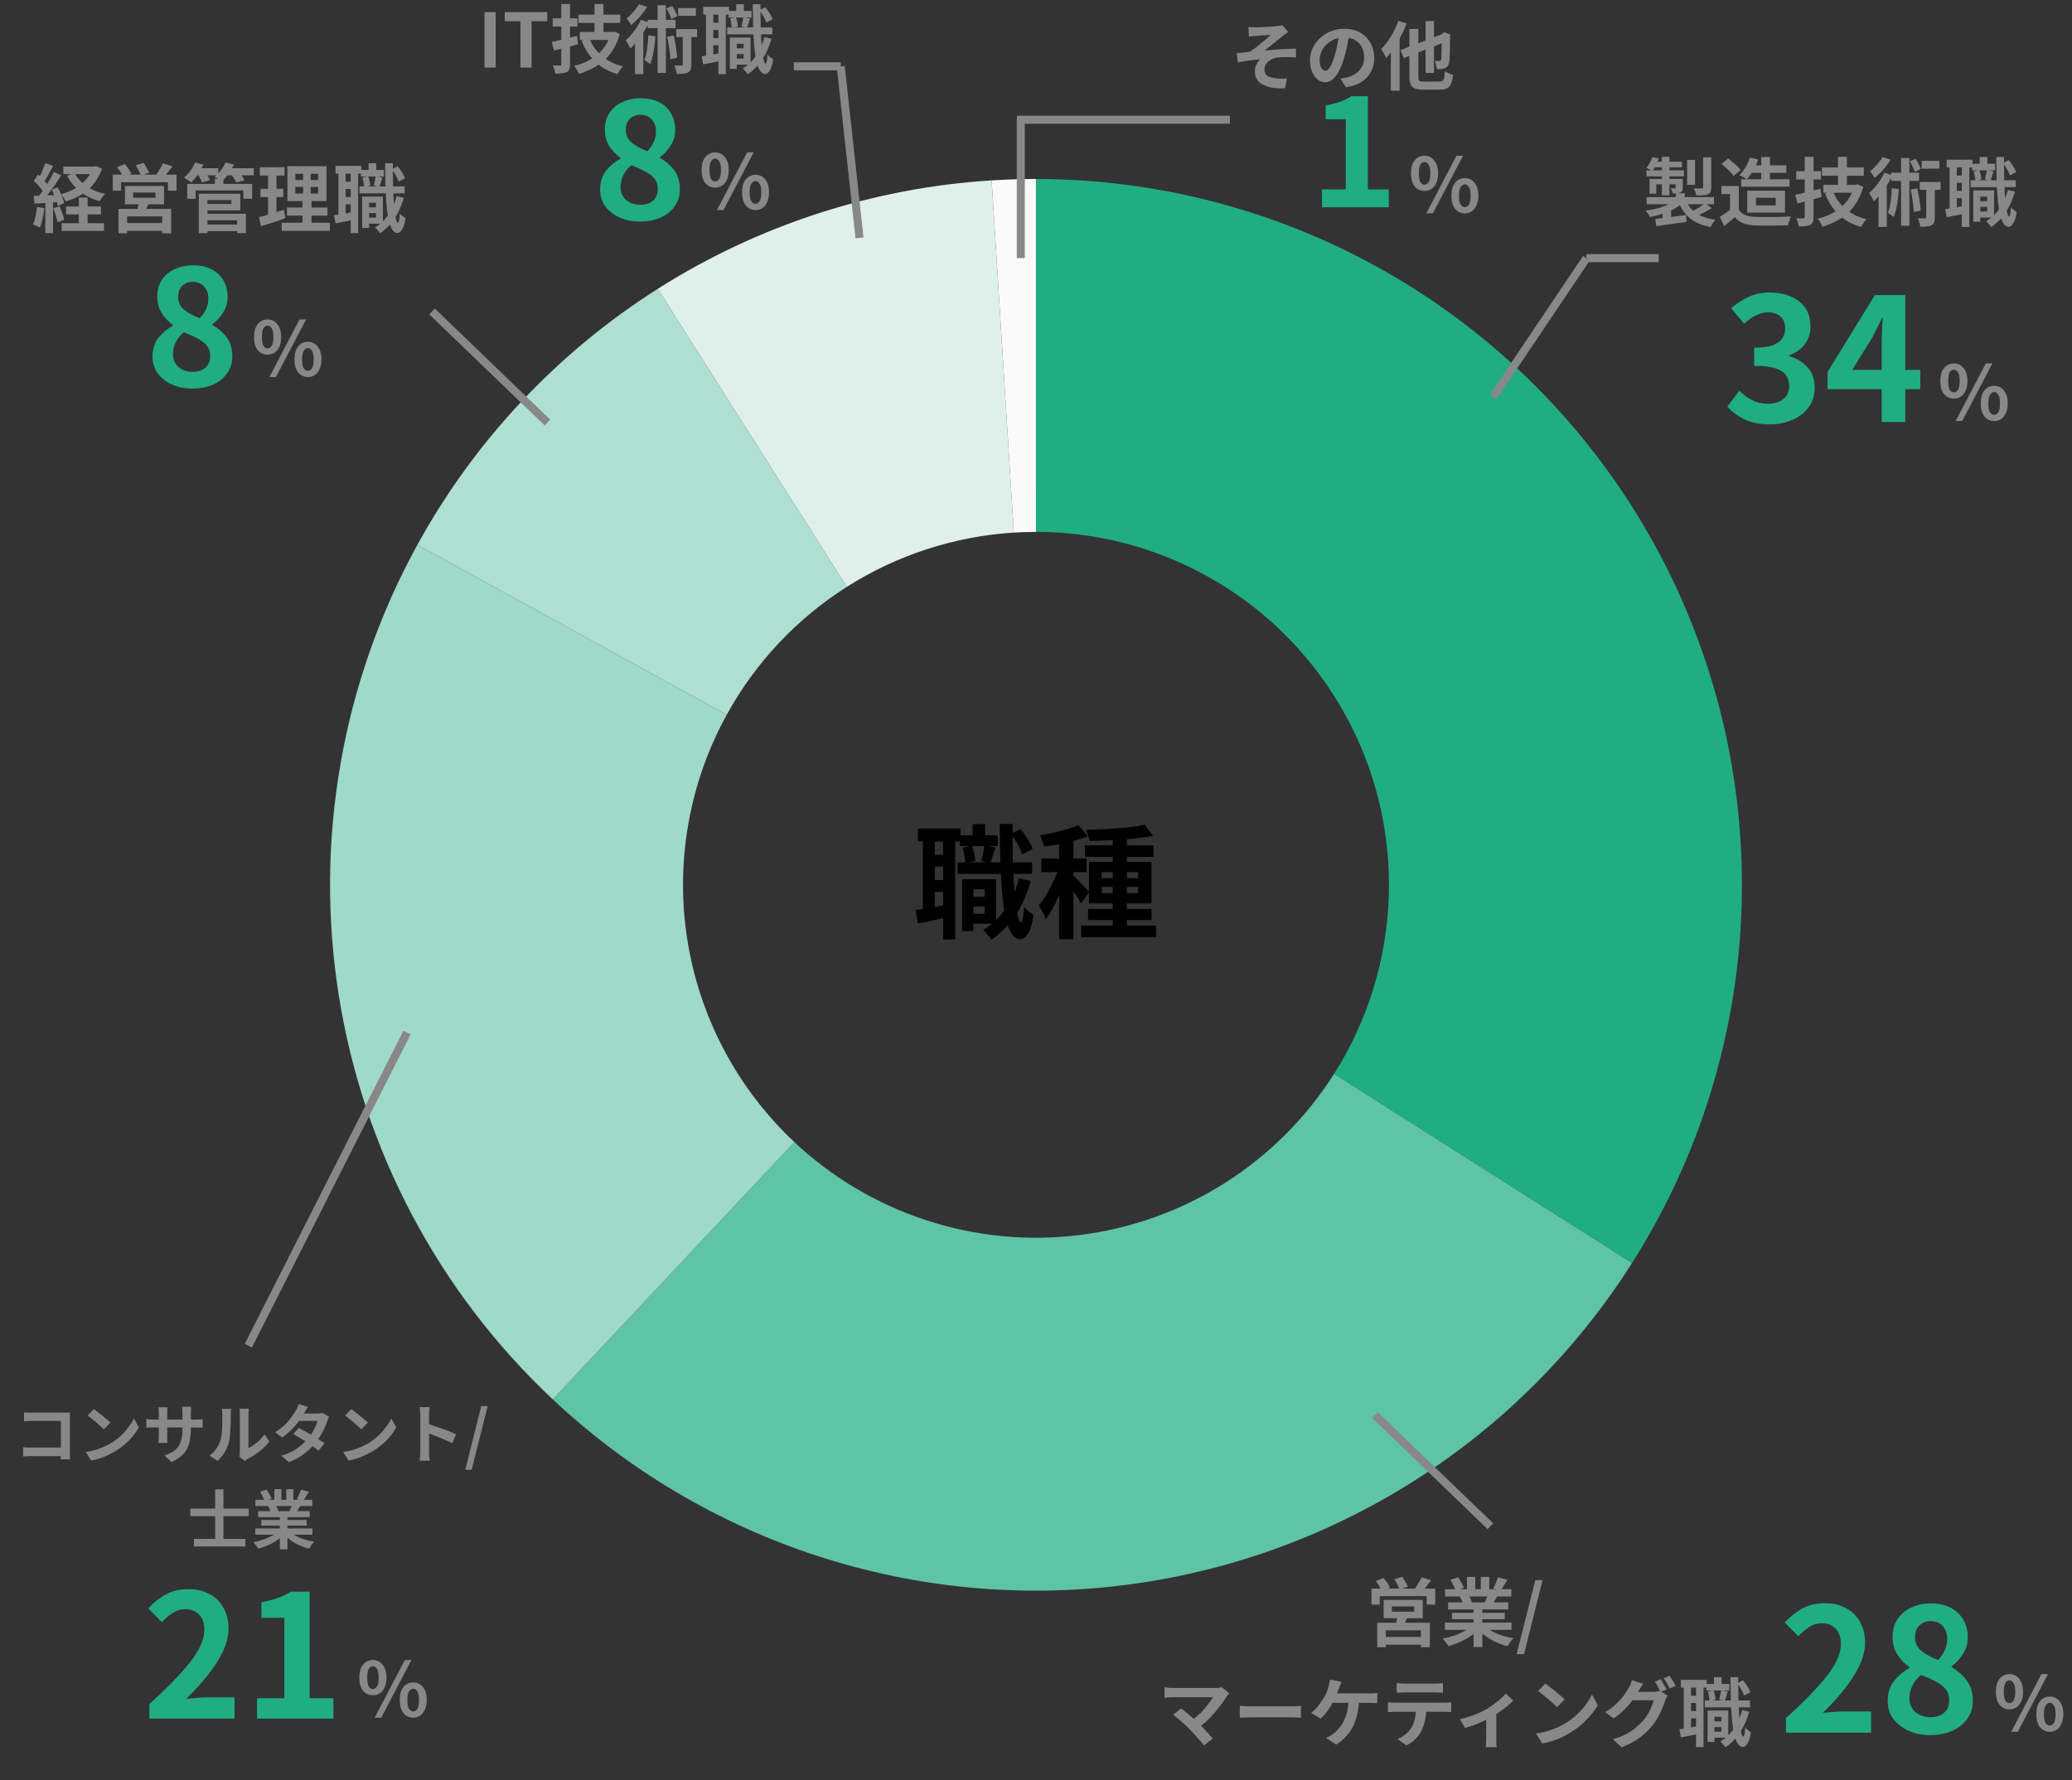 <svg xmlns="http://www.w3.org/2000/svg" xmlns:xlink="http://www.w3.org/1999/xlink" width="256" zoomAndPan="magnify" viewBox="0 0 192 165" height="220" preserveAspectRatio="xMidYMid meet" version="1.0"><rect x="0" y="0" width="192" height="165" fill="#333333" stroke="none"/><defs><g/><clipPath id="a09b3d617d"><rect x="0" width="141" y="0" height="141"/></clipPath><clipPath id="e1fcbbf0b6"><path d="M 0.312 3 L 12 3 L 12 15 L 0.312 15 Z M 0.312 3 " clip-rule="nonzero"/></clipPath><clipPath id="e3f188b552"><path d="M 12 3 L 23.688 3 L 23.688 15 L 12 15 Z M 12 3 " clip-rule="nonzero"/></clipPath><clipPath id="b9cbb6f846"><rect x="0" width="24" y="0" height="17"/></clipPath><clipPath id="11adaa25ed"><path d="M 0.059 2 L 7 2 L 7 10 L 0.059 10 Z M 0.059 2 " clip-rule="nonzero"/></clipPath><clipPath id="cf99dbd404"><rect x="0" width="36" y="0" height="11"/></clipPath><clipPath id="310c4cda61"><rect x="0" width="23" y="0" height="11"/></clipPath><clipPath id="4eb872bc79"><path d="M 0.234 1 L 2 1 L 2 7 L 0.234 7 Z M 0.234 1 " clip-rule="nonzero"/></clipPath><clipPath id="089793c962"><rect x="0" width="29" y="0" height="9"/></clipPath><clipPath id="29e885daab"><path d="M 0.492 2 L 7.652 2 L 7.652 9 L 0.492 9 Z M 0.492 2 " clip-rule="nonzero"/></clipPath><clipPath id="d53b40b233"><rect x="0" width="8" y="0" height="11"/></clipPath><clipPath id="cc243caa08"><path d="M 0.352 3 L 7 3 L 7 9 L 0.352 9 Z M 0.352 3 " clip-rule="nonzero"/></clipPath><clipPath id="89d6c0fe53"><rect x="0" width="8" y="0" height="12"/></clipPath><clipPath id="82a9d4c42d"><path d="M 0.211 12 L 7 12 L 7 18 L 0.211 18 Z M 0.211 12 " clip-rule="nonzero"/></clipPath><clipPath id="4cb974310a"><rect x="0" width="57" y="0" height="20"/></clipPath><clipPath id="f9a91afa92"><path d="M 184 152 L 191.422 152 L 191.422 163 L 184 163 Z M 184 152 " clip-rule="nonzero"/></clipPath><clipPath id="9029f6e76b"><path d="M 0.504 3 L 7.422 3 L 7.422 9 L 0.504 9 Z M 0.504 3 " clip-rule="nonzero"/></clipPath><clipPath id="7c3e247e57"><rect x="0" width="8" y="0" height="11"/></clipPath><clipPath id="e31a586b23"><rect x="0" width="46" y="0" height="18"/></clipPath><clipPath id="4ed8c8cf01"><path d="M 0.023 2 L 7 2 L 7 9 L 0.023 9 Z M 0.023 2 " clip-rule="nonzero"/></clipPath><clipPath id="fbeb48be69"><rect x="0" width="8" y="0" height="11"/></clipPath><clipPath id="2bc2fb9fd9"><rect x="0" width="37" y="0" height="11"/></clipPath><clipPath id="fd20df631a"><path d="M 0.242 2 L 7 2 L 7 8 L 0.242 8 Z M 0.242 2 " clip-rule="nonzero"/></clipPath><clipPath id="05a34e817c"><rect x="0" width="8" y="0" height="11"/></clipPath><clipPath id="139fe7e406"><path d="M 1 3 L 7.906 3 L 7.906 9 L 1 9 Z M 1 3 " clip-rule="nonzero"/></clipPath><clipPath id="c794fe8616"><rect x="0" width="8" y="0" height="11"/></clipPath></defs><g transform="matrix(1, 0, 0, 1, 26, 12)"><g clip-path="url(#a09b3d617d)"><path fill="#20ad82" d="M 70 4.586 C 72.914 4.586 75.82 4.781 78.707 5.172 C 81.598 5.559 84.449 6.137 87.262 6.906 C 90.074 7.676 92.824 8.629 95.508 9.766 C 98.191 10.902 100.789 12.215 103.301 13.699 C 105.809 15.18 108.207 16.828 110.5 18.633 C 112.789 20.438 114.949 22.387 116.977 24.48 C 119.004 26.574 120.887 28.793 122.617 31.137 C 124.352 33.484 125.918 35.934 127.324 38.488 C 128.727 41.043 129.957 43.68 131.008 46.402 C 132.062 49.121 132.926 51.898 133.609 54.73 C 134.289 57.566 134.777 60.434 135.074 63.336 C 135.371 66.234 135.473 69.145 135.383 72.059 C 135.293 74.973 135.008 77.867 134.527 80.742 C 134.047 83.621 133.379 86.449 132.523 89.238 C 131.668 92.023 130.629 94.742 129.406 97.391 C 128.188 100.039 126.793 102.594 125.23 105.055 L 97.617 87.527 C 98.398 86.297 99.094 85.02 99.703 83.695 C 100.312 82.371 100.832 81.016 101.262 79.621 C 101.691 78.227 102.023 76.812 102.266 75.375 C 102.504 73.934 102.645 72.488 102.691 71.031 C 102.738 69.574 102.688 68.121 102.539 66.668 C 102.387 65.219 102.145 63.785 101.805 62.367 C 101.465 60.949 101.031 59.562 100.504 58.203 C 99.977 56.844 99.363 55.523 98.66 54.246 C 97.961 52.969 97.176 51.742 96.309 50.57 C 95.441 49.398 94.504 48.289 93.488 47.242 C 92.473 46.195 91.395 45.219 90.25 44.316 C 89.105 43.414 87.906 42.594 86.648 41.852 C 85.395 41.109 84.098 40.453 82.754 39.883 C 81.41 39.316 80.035 38.84 78.629 38.453 C 77.223 38.07 75.801 37.781 74.355 37.586 C 72.91 37.391 71.457 37.297 70 37.297 Z M 70 4.586 " fill-opacity="1" fill-rule="nonzero"/><path fill="#5fc3a5" d="M 125.23 105.055 C 124.59 106.066 123.918 107.062 123.223 108.035 C 122.523 109.012 121.801 109.969 121.051 110.902 C 120.301 111.84 119.527 112.754 118.727 113.648 C 117.926 114.539 117.102 115.41 116.254 116.258 C 115.406 117.105 114.535 117.93 113.645 118.73 C 112.75 119.531 111.836 120.305 110.898 121.055 C 109.965 121.805 109.008 122.527 108.035 123.227 C 107.059 123.922 106.062 124.594 105.051 125.234 C 104.039 125.879 103.008 126.492 101.965 127.078 C 100.918 127.664 99.855 128.219 98.777 128.746 C 97.703 129.273 96.613 129.773 95.508 130.242 C 94.402 130.707 93.285 131.145 92.16 131.551 C 91.031 131.957 89.891 132.332 88.742 132.676 C 87.594 133.02 86.438 133.332 85.27 133.609 C 84.105 133.891 82.934 134.137 81.754 134.355 C 80.574 134.57 79.387 134.754 78.199 134.902 C 77.008 135.051 75.816 135.172 74.621 135.254 C 73.426 135.34 72.227 135.391 71.027 135.41 C 69.828 135.43 68.629 135.414 67.434 135.367 C 66.234 135.32 65.039 135.242 63.844 135.129 C 62.648 135.016 61.461 134.871 60.273 134.691 C 59.09 134.512 57.91 134.301 56.734 134.059 C 55.559 133.816 54.395 133.539 53.234 133.234 C 52.074 132.926 50.926 132.586 49.785 132.215 C 48.645 131.848 47.516 131.445 46.398 131.012 C 45.277 130.578 44.172 130.117 43.082 129.621 C 41.988 129.129 40.91 128.605 39.844 128.055 C 38.781 127.5 37.734 126.918 36.699 126.309 C 35.668 125.699 34.652 125.059 33.656 124.395 C 32.66 123.727 31.684 123.035 30.723 122.316 C 29.766 121.594 28.824 120.848 27.91 120.078 C 26.992 119.305 26.094 118.508 25.219 117.688 L 47.609 93.848 C 48.484 94.668 49.402 95.438 50.363 96.16 C 51.32 96.879 52.316 97.547 53.352 98.156 C 54.383 98.766 55.445 99.32 56.539 99.812 C 57.633 100.309 58.75 100.738 59.895 101.109 C 61.035 101.48 62.191 101.789 63.367 102.031 C 64.543 102.273 65.727 102.453 66.922 102.566 C 68.117 102.68 69.312 102.727 70.516 102.707 C 71.715 102.688 72.91 102.602 74.098 102.453 C 75.289 102.301 76.469 102.086 77.637 101.809 C 78.801 101.527 79.949 101.184 81.078 100.777 C 82.207 100.371 83.312 99.902 84.391 99.375 C 85.469 98.848 86.512 98.262 87.527 97.617 C 88.539 96.977 89.512 96.281 90.449 95.527 C 91.387 94.777 92.277 93.98 93.129 93.129 C 93.977 92.281 94.777 91.391 95.527 90.453 C 96.277 89.516 96.973 88.543 97.617 87.527 Z M 125.23 105.055 " fill-opacity="1" fill-rule="nonzero"/><path fill="#9fd9c7" d="M 25.219 117.688 C 23.91 116.457 22.648 115.172 21.445 113.84 C 20.238 112.504 19.09 111.121 18 109.688 C 16.906 108.258 15.875 106.785 14.906 105.27 C 13.938 103.754 13.031 102.203 12.188 100.613 C 11.348 99.023 10.57 97.402 9.863 95.746 C 9.156 94.094 8.516 92.414 7.945 90.707 C 7.379 89 6.879 87.27 6.453 85.523 C 6.027 83.777 5.672 82.012 5.391 80.234 C 5.109 78.461 4.902 76.672 4.766 74.879 C 4.633 73.086 4.574 71.289 4.586 69.488 C 4.602 67.691 4.688 65.895 4.852 64.102 C 5.016 62.312 5.25 60.527 5.559 58.758 C 5.867 56.984 6.25 55.227 6.703 53.484 C 7.16 51.746 7.684 50.027 8.281 48.328 C 8.875 46.633 9.543 44.961 10.273 43.316 C 11.008 41.676 11.809 40.066 12.676 38.488 L 41.34 54.246 C 40.469 55.824 39.738 57.465 39.141 59.164 C 38.543 60.867 38.09 62.605 37.781 64.379 C 37.469 66.156 37.309 67.945 37.293 69.746 C 37.277 71.547 37.414 73.34 37.695 75.121 C 37.977 76.898 38.402 78.645 38.973 80.355 C 39.543 82.062 40.25 83.715 41.094 85.309 C 41.938 86.902 42.906 88.414 44 89.848 C 45.094 91.277 46.297 92.613 47.609 93.848 Z M 25.219 117.688 " fill-opacity="1" fill-rule="nonzero"/><path fill="#afdfd0" d="M 12.676 38.488 C 15.332 33.66 18.543 29.238 22.312 25.223 C 26.086 21.207 30.297 17.723 34.949 14.77 L 52.473 42.387 C 50.148 43.863 48.043 45.605 46.156 47.613 C 44.273 49.621 42.664 51.832 41.34 54.246 Z M 12.676 38.488 " fill-opacity="1" fill-rule="nonzero"/><path fill="#dfefea" d="M 34.949 14.77 C 39.602 11.82 44.547 9.492 49.785 7.789 C 55.023 6.086 60.395 5.062 65.891 4.719 L 67.945 37.359 C 65.195 37.531 62.512 38.047 59.895 38.895 C 57.273 39.746 54.801 40.91 52.473 42.387 Z M 34.949 14.77 " fill-opacity="1" fill-rule="nonzero"/><path fill="#fafafa" d="M 65.891 4.719 C 67.258 4.633 68.625 4.59 69.992 4.586 L 69.996 37.297 C 69.312 37.297 68.629 37.316 67.945 37.359 Z M 65.891 4.719 " fill-opacity="1" fill-rule="nonzero"/></g></g><g transform="matrix(1, 0, 0, 1, 84, 73)"><g clip-path="url(#b9cbb6f846)"><g clip-path="url(#e1fcbbf0b6)"><g fill="#000000" fill-opacity="1"><g transform="translate(0.53, 13.065)"><g><path d="M 5.672 -1.375 L 6.719 -1.375 L 6.719 -2.062 L 5.672 -2.062 Z M 6.719 -3.641 L 5.672 -3.641 L 5.672 -2.953 L 6.719 -2.953 Z M 6.688 -7.656 L 5.547 -7.656 C 5.629 -7.445 5.695 -7.207 5.75 -6.938 C 5.812 -6.676 5.844 -6.453 5.844 -6.266 L 5.328 -6.141 L 6.984 -6.141 L 6.391 -6.266 C 6.453 -6.473 6.508 -6.703 6.562 -6.953 C 6.613 -7.211 6.656 -7.445 6.688 -7.656 Z M 2.859 -6.844 L 2.859 -8.078 L 2.094 -8.078 L 2.094 -6.844 Z M 2.094 -2.016 L 2.859 -2.156 L 2.859 -3.406 L 2.094 -3.406 Z M 2.859 -4.5 L 2.859 -5.75 L 2.094 -5.75 L 2.094 -4.5 Z M 9.891 -4.656 L 10.984 -4.422 C 10.672 -3.305 10.25 -2.32 9.719 -1.469 C 9.82 -0.906 9.941 -0.613 10.078 -0.594 C 10.148 -0.594 10.207 -0.719 10.25 -0.969 C 10.301 -1.227 10.336 -1.582 10.359 -2.031 C 10.422 -1.938 10.508 -1.836 10.625 -1.734 C 10.738 -1.641 10.852 -1.551 10.969 -1.469 C 11.082 -1.383 11.172 -1.316 11.234 -1.266 C 11.148 -0.648 11.035 -0.18 10.891 0.141 C 10.742 0.461 10.594 0.68 10.438 0.797 C 10.289 0.922 10.156 0.984 10.031 0.984 C 9.77 0.973 9.539 0.859 9.344 0.641 C 9.156 0.422 8.992 0.098 8.859 -0.328 C 8.41 0.191 7.906 0.641 7.344 1.016 C 7.27 0.898 7.148 0.75 6.984 0.562 C 6.828 0.375 6.691 0.227 6.578 0.125 C 6.859 -0.039 7.129 -0.234 7.391 -0.453 L 5.672 -0.453 L 5.672 0.219 L 4.625 0.219 L 4.625 -4.578 L 7.781 -4.578 L 7.781 -0.797 C 8.039 -1.055 8.289 -1.352 8.531 -1.688 C 8.383 -2.613 8.281 -3.742 8.219 -5.078 L 4.203 -5.078 L 4.203 -6.141 L 4.922 -6.141 C 4.91 -6.328 4.879 -6.547 4.828 -6.797 C 4.785 -7.047 4.734 -7.281 4.672 -7.5 L 5.328 -7.656 L 4.422 -7.656 L 4.422 -8.078 L 3.984 -8.078 L 3.984 1 L 2.859 1 L 2.859 -0.969 C 2.453 -0.883 2.051 -0.797 1.656 -0.703 C 1.258 -0.617 0.883 -0.547 0.531 -0.484 L 0.312 -1.734 C 0.52 -1.754 0.742 -1.785 0.984 -1.828 L 0.984 -8.078 L 0.531 -8.078 L 0.531 -9.281 L 4.469 -9.281 L 4.469 -8.656 L 5.594 -8.656 L 5.594 -9.688 L 6.75 -9.688 L 6.75 -8.656 L 7.922 -8.656 L 7.922 -7.656 L 6.938 -7.656 L 7.719 -7.516 C 7.633 -7.266 7.551 -7.016 7.469 -6.766 C 7.383 -6.523 7.316 -6.316 7.266 -6.141 L 8.172 -6.141 C 8.141 -7.234 8.117 -8.422 8.109 -9.703 L 9.297 -9.703 L 9.297 -8.844 L 10.031 -9.234 C 10.27 -8.953 10.492 -8.641 10.703 -8.297 C 10.91 -7.961 11.062 -7.664 11.156 -7.406 L 10.203 -6.875 C 10.129 -7.102 10.008 -7.375 9.844 -7.688 C 9.676 -8 9.492 -8.289 9.297 -8.562 C 9.297 -7.719 9.305 -6.91 9.328 -6.141 L 11.109 -6.141 L 11.109 -5.078 L 9.375 -5.078 C 9.406 -4.473 9.441 -3.91 9.484 -3.391 C 9.641 -3.785 9.773 -4.207 9.891 -4.656 Z M 9.891 -4.656 "/></g></g></g></g><g clip-path="url(#e3f188b552)"><g fill="#000000" fill-opacity="1"><g transform="translate(12, 13.065)"><g><path d="M 6.094 -3.297 L 7.109 -3.297 L 7.109 -3.875 L 6.094 -3.875 Z M 6.094 -5.234 L 6.094 -4.672 L 7.109 -4.672 L 7.109 -5.234 Z M 9.469 -5.234 L 8.422 -5.234 L 8.422 -4.672 L 9.469 -4.672 Z M 9.469 -3.297 L 9.469 -3.875 L 8.422 -3.875 L 8.422 -3.297 Z M 8.422 -0.281 L 11.125 -0.281 L 11.125 0.797 L 4.188 0.797 L 4.188 -0.281 L 7.109 -0.281 L 7.109 -0.797 L 4.828 -0.797 L 4.828 -1.828 L 7.109 -1.828 L 7.109 -2.344 L 4.906 -2.344 L 4.906 -3.359 L 4.156 -2.328 C 4.082 -2.484 3.984 -2.66 3.859 -2.859 C 3.734 -3.066 3.602 -3.273 3.469 -3.484 L 3.469 0.984 L 2.141 0.984 L 2.141 -3.125 C 1.961 -2.688 1.766 -2.27 1.547 -1.875 C 1.336 -1.488 1.117 -1.148 0.891 -0.859 C 0.828 -1.055 0.734 -1.281 0.609 -1.531 C 0.484 -1.781 0.367 -1.988 0.266 -2.156 C 0.586 -2.531 0.895 -2.992 1.188 -3.547 C 1.488 -4.109 1.75 -4.672 1.969 -5.234 L 0.5 -5.234 L 0.5 -6.5 L 2.141 -6.5 L 2.141 -7.828 C 1.91 -7.785 1.676 -7.742 1.438 -7.703 C 1.195 -7.672 0.969 -7.641 0.75 -7.609 C 0.719 -7.754 0.664 -7.926 0.594 -8.125 C 0.52 -8.332 0.441 -8.504 0.359 -8.641 C 0.785 -8.723 1.219 -8.812 1.656 -8.906 C 2.094 -9 2.504 -9.102 2.891 -9.219 C 3.285 -9.344 3.629 -9.469 3.922 -9.594 L 4.828 -8.562 C 4.617 -8.477 4.398 -8.398 4.172 -8.328 C 3.941 -8.254 3.707 -8.188 3.469 -8.125 L 3.469 -6.5 L 4.688 -6.5 L 4.688 -5.234 L 3.469 -5.234 L 3.469 -4.891 C 3.539 -4.836 3.645 -4.742 3.781 -4.609 C 3.914 -4.473 4.055 -4.328 4.203 -4.172 C 4.348 -4.016 4.484 -3.867 4.609 -3.734 C 4.742 -3.598 4.844 -3.492 4.906 -3.422 L 4.906 -6.188 L 7.109 -6.188 L 7.109 -6.656 L 4.531 -6.656 L 4.531 -7.719 L 7.109 -7.719 L 7.109 -8.203 C 6.367 -8.172 5.645 -8.145 4.938 -8.125 C 4.938 -8.281 4.898 -8.457 4.828 -8.656 C 4.766 -8.852 4.703 -9.02 4.641 -9.156 C 5.266 -9.176 5.91 -9.203 6.578 -9.234 C 7.254 -9.273 7.895 -9.328 8.5 -9.391 C 9.113 -9.461 9.641 -9.539 10.078 -9.625 L 10.859 -8.594 C 10.504 -8.531 10.117 -8.473 9.703 -8.422 C 9.285 -8.367 8.859 -8.328 8.422 -8.297 L 8.422 -7.719 L 10.891 -7.719 L 10.891 -6.656 L 8.422 -6.656 L 8.422 -6.188 L 10.703 -6.188 L 10.703 -2.344 L 8.422 -2.344 L 8.422 -1.828 L 10.703 -1.828 L 10.703 -0.797 L 8.422 -0.797 Z M 8.422 -0.281 "/></g></g></g></g></g></g><g transform="matrix(1, 0, 0, 1, 152, 12)"><g clip-path="url(#cf99dbd404)"><g clip-path="url(#11adaa25ed)"><g fill="#888888" fill-opacity="1"><g transform="translate(0.228, 8.426)"><g><path d="M 6.344 -5.844 L 6.344 -3.062 C 6.344 -2.883 6.32 -2.742 6.281 -2.641 C 6.238 -2.547 6.156 -2.473 6.031 -2.422 C 5.906 -2.367 5.754 -2.336 5.578 -2.328 C 5.41 -2.316 5.207 -2.312 4.969 -2.312 C 4.945 -2.414 4.91 -2.531 4.859 -2.656 C 4.816 -2.781 4.77 -2.883 4.719 -2.969 C 4.875 -2.969 5.023 -2.961 5.172 -2.953 C 5.316 -2.953 5.414 -2.957 5.469 -2.969 C 5.52 -2.969 5.551 -2.973 5.562 -2.984 C 5.582 -3.004 5.594 -3.035 5.594 -3.078 L 5.594 -5.844 Z M 4.844 -5.609 L 4.844 -3.297 L 4.109 -3.297 L 4.109 -5.609 Z M 5.656 -1.5 L 4.172 -1.5 C 4.305 -1.27 4.473 -1.066 4.672 -0.891 C 4.828 -0.973 4.992 -1.066 5.172 -1.172 C 5.348 -1.285 5.508 -1.395 5.656 -1.5 Z M 0.938 -4.641 L 1.766 -4.641 L 1.766 -4.922 L 1.109 -4.922 C 1.086 -4.867 1.062 -4.816 1.031 -4.766 C 1 -4.723 0.969 -4.68 0.938 -4.641 Z M 5.906 -1.5 L 6.375 -1.141 C 6.195 -1.023 6.004 -0.91 5.797 -0.797 C 5.598 -0.691 5.406 -0.594 5.219 -0.5 C 5.633 -0.289 6.141 -0.141 6.734 -0.047 C 6.648 0.035 6.566 0.141 6.484 0.266 C 6.398 0.398 6.332 0.52 6.281 0.625 C 5.551 0.477 4.957 0.238 4.5 -0.094 C 4.051 -0.426 3.695 -0.867 3.438 -1.422 C 3.195 -1.234 2.926 -1.066 2.625 -0.922 L 2.625 -0.312 C 2.852 -0.344 3.082 -0.375 3.312 -0.406 C 3.551 -0.438 3.785 -0.469 4.016 -0.5 L 4.047 0.141 C 3.547 0.211 3.051 0.281 2.562 0.344 C 2.07 0.414 1.641 0.477 1.266 0.531 L 1.141 -0.141 C 1.242 -0.148 1.352 -0.16 1.469 -0.172 C 1.582 -0.18 1.703 -0.195 1.828 -0.219 L 1.828 -0.609 C 1.641 -0.547 1.445 -0.488 1.25 -0.438 C 1.062 -0.395 0.875 -0.352 0.688 -0.312 C 0.633 -0.395 0.566 -0.492 0.484 -0.609 C 0.398 -0.734 0.32 -0.832 0.25 -0.906 C 0.633 -0.957 1.016 -1.031 1.391 -1.125 C 1.766 -1.227 2.098 -1.352 2.391 -1.5 L 0.359 -1.5 L 0.359 -2.156 L 3.062 -2.156 L 3.062 -2.5 C 3.02 -2.5 2.973 -2.5 2.922 -2.5 C 2.879 -2.5 2.832 -2.5 2.781 -2.5 C 2.77 -2.582 2.742 -2.664 2.703 -2.75 C 2.66 -2.844 2.625 -2.922 2.594 -2.984 C 2.664 -2.973 2.738 -2.969 2.812 -2.969 C 2.883 -2.969 2.938 -2.969 2.969 -2.969 C 3.02 -2.969 3.047 -2.992 3.047 -3.047 L 3.047 -3.344 L 2.469 -3.344 L 2.469 -2.328 L 1.766 -2.328 L 1.766 -3.344 L 1.25 -3.344 L 1.25 -2.469 L 0.625 -2.469 L 0.625 -3.844 L 1.766 -3.844 L 1.766 -4.078 L 0.344 -4.078 L 0.344 -4.641 L 0.766 -4.641 C 0.703 -4.68 0.629 -4.723 0.547 -4.766 C 0.461 -4.816 0.395 -4.852 0.344 -4.875 C 0.457 -5.008 0.562 -5.164 0.656 -5.344 C 0.75 -5.52 0.828 -5.695 0.891 -5.875 L 1.484 -5.734 C 1.453 -5.629 1.414 -5.531 1.375 -5.438 L 1.766 -5.438 L 1.766 -5.891 L 2.469 -5.891 L 2.469 -5.438 L 3.625 -5.438 L 3.625 -4.922 L 2.469 -4.922 L 2.469 -4.641 L 3.812 -4.641 L 3.812 -4.078 L 2.469 -4.078 L 2.469 -3.844 L 3.703 -3.844 L 3.703 -3.047 C 3.703 -2.922 3.688 -2.82 3.656 -2.75 C 3.625 -2.676 3.566 -2.617 3.484 -2.578 C 3.391 -2.547 3.281 -2.523 3.156 -2.516 L 3.891 -2.516 L 3.891 -2.156 L 6.594 -2.156 L 6.594 -1.5 Z M 5.906 -1.5 "/></g></g></g></g><g fill="#888888" fill-opacity="1"><g transform="translate(7.186, 8.426)"><g><path d="M 4.016 -4.406 L 3.141 -4.406 C 3.066 -4.289 2.988 -4.18 2.906 -4.078 C 2.832 -3.984 2.758 -3.895 2.688 -3.812 L 4.016 -3.812 Z M 2.156 -3.812 L 2.672 -3.812 C 2.586 -3.883 2.473 -3.957 2.328 -4.031 C 2.191 -4.102 2.078 -4.16 1.984 -4.203 C 2.203 -4.391 2.395 -4.629 2.562 -4.922 C 2.727 -5.211 2.863 -5.516 2.969 -5.828 L 3.734 -5.641 C 3.703 -5.555 3.672 -5.469 3.641 -5.375 C 3.609 -5.289 3.57 -5.203 3.531 -5.109 L 4.016 -5.109 L 4.016 -5.875 L 4.828 -5.875 L 4.828 -5.109 L 6.344 -5.109 L 6.344 -4.406 L 4.828 -4.406 L 4.828 -3.812 L 6.641 -3.812 L 6.641 -3.125 L 2.156 -3.125 Z M 3.531 -2.094 L 3.531 -1.391 L 5.359 -1.391 L 5.359 -2.094 Z M 6.219 -0.719 L 2.719 -0.719 L 2.719 -2.75 L 6.219 -2.75 Z M 2.109 -4.672 L 1.453 -4.125 C 1.379 -4.238 1.281 -4.359 1.156 -4.484 C 1.031 -4.617 0.895 -4.75 0.75 -4.875 C 0.613 -5.008 0.473 -5.129 0.328 -5.234 L 0.953 -5.734 C 1.086 -5.629 1.227 -5.516 1.375 -5.391 C 1.52 -5.273 1.656 -5.156 1.781 -5.031 C 1.914 -4.906 2.023 -4.785 2.109 -4.672 Z M 1.938 -3.188 L 1.938 -1.016 C 2.082 -0.773 2.281 -0.602 2.531 -0.5 C 2.789 -0.395 3.102 -0.336 3.469 -0.328 C 3.664 -0.316 3.906 -0.312 4.188 -0.312 C 4.469 -0.312 4.758 -0.312 5.062 -0.312 C 5.375 -0.312 5.676 -0.316 5.969 -0.328 C 6.27 -0.348 6.535 -0.363 6.766 -0.375 C 6.734 -0.312 6.703 -0.227 6.672 -0.125 C 6.641 -0.031 6.609 0.066 6.578 0.172 C 6.547 0.273 6.523 0.367 6.516 0.453 C 6.305 0.461 6.066 0.469 5.797 0.469 C 5.535 0.477 5.258 0.484 4.969 0.484 C 4.688 0.492 4.414 0.492 4.156 0.484 C 3.895 0.484 3.66 0.477 3.453 0.469 C 3.023 0.445 2.66 0.379 2.359 0.266 C 2.055 0.16 1.797 -0.023 1.578 -0.297 C 1.422 -0.16 1.258 -0.023 1.094 0.109 C 0.938 0.242 0.766 0.383 0.578 0.531 L 0.172 -0.328 C 0.316 -0.41 0.473 -0.508 0.641 -0.625 C 0.805 -0.738 0.969 -0.852 1.125 -0.969 L 1.125 -2.438 L 0.328 -2.438 L 0.328 -3.188 Z M 1.938 -3.188 "/></g></g></g><g fill="#888888" fill-opacity="1"><g transform="translate(14.144, 8.426)"><g><path d="M 2.547 -2.938 L 2.656 -2.172 C 2.531 -2.141 2.406 -2.102 2.281 -2.062 C 2.156 -2.031 2.031 -2 1.906 -1.969 L 1.906 -0.312 C 1.906 -0.113 1.883 0.035 1.844 0.141 C 1.801 0.254 1.719 0.348 1.594 0.422 C 1.477 0.473 1.336 0.508 1.172 0.531 C 1.004 0.551 0.797 0.562 0.547 0.562 C 0.523 0.457 0.492 0.332 0.453 0.188 C 0.41 0.039 0.363 -0.082 0.312 -0.188 C 0.445 -0.188 0.578 -0.188 0.703 -0.188 C 0.828 -0.188 0.91 -0.188 0.953 -0.188 C 1.004 -0.188 1.039 -0.195 1.062 -0.219 C 1.082 -0.238 1.094 -0.27 1.094 -0.312 L 1.094 -1.75 L 0.422 -1.578 L 0.203 -2.375 C 0.328 -2.395 0.461 -2.422 0.609 -2.453 C 0.766 -2.492 0.926 -2.535 1.094 -2.578 L 1.094 -3.797 L 0.297 -3.797 L 0.297 -4.562 L 1.094 -4.562 L 1.094 -5.891 L 1.906 -5.891 L 1.906 -4.562 L 2.594 -4.562 L 2.594 -3.797 L 1.906 -3.797 L 1.906 -2.781 Z M 5.453 -2.562 L 3.766 -2.562 C 3.961 -2.094 4.238 -1.68 4.594 -1.328 C 4.77 -1.504 4.93 -1.691 5.078 -1.891 C 5.234 -2.098 5.359 -2.32 5.453 -2.562 Z M 5.984 -3.344 L 6.516 -3.109 C 6.379 -2.629 6.203 -2.195 5.984 -1.812 C 5.766 -1.438 5.508 -1.102 5.219 -0.812 C 5.445 -0.645 5.691 -0.504 5.953 -0.391 C 6.223 -0.273 6.516 -0.18 6.828 -0.109 C 6.734 -0.023 6.633 0.086 6.531 0.234 C 6.438 0.379 6.359 0.504 6.297 0.609 C 5.953 0.504 5.633 0.379 5.344 0.234 C 5.062 0.098 4.801 -0.066 4.562 -0.266 C 4.289 -0.078 4 0.082 3.688 0.219 C 3.383 0.363 3.066 0.488 2.734 0.594 C 2.68 0.477 2.613 0.344 2.531 0.188 C 2.445 0.039 2.363 -0.07 2.281 -0.156 C 2.594 -0.227 2.891 -0.32 3.172 -0.438 C 3.453 -0.551 3.711 -0.688 3.953 -0.844 C 3.547 -1.301 3.219 -1.852 2.969 -2.5 L 3.172 -2.562 L 2.812 -2.562 L 2.812 -3.297 L 4.172 -3.297 L 4.172 -4.141 L 2.688 -4.141 L 2.688 -4.906 L 4.172 -4.906 L 4.172 -5.891 L 5 -5.891 L 5 -4.906 L 6.562 -4.906 L 6.562 -4.141 L 5 -4.141 L 5 -3.297 L 5.828 -3.297 Z M 5.984 -3.344 "/></g></g></g><g fill="#888888" fill-opacity="1"><g transform="translate(21.102, 8.426)"><g><path d="M 6.609 -5.516 L 6.609 -4.797 L 4.969 -4.797 L 4.969 -5.516 Z M 4.891 -4.766 L 4.328 -4.5 C 4.285 -4.633 4.223 -4.789 4.141 -4.969 C 4.055 -5.156 3.969 -5.328 3.875 -5.484 L 4.422 -5.703 C 4.516 -5.555 4.602 -5.395 4.688 -5.219 C 4.781 -5.039 4.848 -4.891 4.891 -4.766 Z M 1.344 -5.875 L 2.094 -5.625 C 1.969 -5.414 1.82 -5.207 1.656 -5 C 1.5 -4.801 1.328 -4.609 1.141 -4.422 C 0.961 -4.242 0.785 -4.082 0.609 -3.938 C 0.555 -4.02 0.488 -4.125 0.406 -4.25 C 0.32 -4.383 0.25 -4.484 0.188 -4.547 C 0.332 -4.672 0.477 -4.805 0.625 -4.953 C 0.77 -5.109 0.906 -5.266 1.031 -5.422 C 1.164 -5.586 1.27 -5.738 1.344 -5.875 Z M 2.203 -2.984 L 2.859 -2.891 C 2.828 -2.41 2.77 -1.941 2.688 -1.484 C 2.613 -1.023 2.508 -0.641 2.375 -0.328 C 2.312 -0.379 2.223 -0.441 2.109 -0.516 C 1.992 -0.598 1.898 -0.66 1.828 -0.703 C 1.953 -0.984 2.039 -1.328 2.094 -1.734 C 2.145 -2.141 2.18 -2.555 2.203 -2.984 Z M 4.719 -3.656 L 3.828 -3.656 L 3.828 0.5 L 3.062 0.5 L 3.062 -3.656 L 2.141 -3.656 L 2.141 -3.938 C 2.016 -3.707 1.879 -3.473 1.734 -3.234 L 1.734 0.609 L 0.969 0.609 L 0.969 -2.219 C 0.895 -2.133 0.82 -2.051 0.75 -1.969 C 0.688 -1.895 0.617 -1.828 0.547 -1.766 C 0.516 -1.828 0.473 -1.906 0.422 -2 C 0.367 -2.102 0.312 -2.203 0.25 -2.297 C 0.195 -2.398 0.145 -2.477 0.094 -2.531 C 0.363 -2.758 0.625 -3.039 0.875 -3.375 C 1.133 -3.719 1.348 -4.066 1.516 -4.422 L 2.141 -4.219 L 2.141 -4.422 L 3.062 -4.422 L 3.062 -5.781 L 3.828 -5.781 L 3.828 -4.422 L 4.719 -4.422 Z M 3.953 -2.859 L 4.562 -2.969 C 4.613 -2.75 4.66 -2.516 4.703 -2.266 C 4.742 -2.016 4.781 -1.773 4.812 -1.547 C 4.844 -1.316 4.863 -1.102 4.875 -0.906 L 4.234 -0.781 C 4.234 -0.969 4.219 -1.18 4.188 -1.422 C 4.156 -1.66 4.117 -1.906 4.078 -2.156 C 4.047 -2.406 4.004 -2.641 3.953 -2.859 Z M 6.719 -3.562 L 6.719 -2.828 L 6.188 -2.828 L 6.188 -0.297 C 6.188 -0.098 6.164 0.055 6.125 0.172 C 6.082 0.297 6 0.391 5.875 0.453 C 5.758 0.516 5.613 0.551 5.438 0.562 C 5.27 0.582 5.07 0.594 4.844 0.594 C 4.832 0.477 4.801 0.344 4.75 0.188 C 4.707 0.039 4.66 -0.086 4.609 -0.203 C 4.754 -0.203 4.891 -0.195 5.016 -0.188 C 5.148 -0.188 5.238 -0.188 5.281 -0.188 C 5.32 -0.188 5.348 -0.191 5.359 -0.203 C 5.379 -0.223 5.391 -0.258 5.391 -0.312 L 5.391 -2.828 L 4.797 -2.828 L 4.797 -3.562 Z M 6.719 -3.562 "/></g></g></g><g fill="#888888" fill-opacity="1"><g transform="translate(28.059, 8.426)"><g><path d="M 3.438 -0.828 L 4.078 -0.828 L 4.078 -1.25 L 3.438 -1.25 Z M 4.078 -2.203 L 3.438 -2.203 L 3.438 -1.781 L 4.078 -1.781 Z M 4.047 -4.641 L 3.359 -4.641 C 3.41 -4.516 3.453 -4.367 3.484 -4.203 C 3.523 -4.047 3.547 -3.91 3.547 -3.797 L 3.234 -3.719 L 4.234 -3.719 L 3.875 -3.797 C 3.906 -3.922 3.938 -4.062 3.969 -4.219 C 4.008 -4.375 4.035 -4.516 4.047 -4.641 Z M 1.734 -4.156 L 1.734 -4.906 L 1.266 -4.906 L 1.266 -4.156 Z M 1.266 -1.219 L 1.734 -1.312 L 1.734 -2.062 L 1.266 -2.062 Z M 1.734 -2.734 L 1.734 -3.484 L 1.266 -3.484 L 1.266 -2.734 Z M 6 -2.828 L 6.656 -2.672 C 6.469 -2.004 6.211 -1.41 5.891 -0.891 C 5.953 -0.547 6.023 -0.367 6.109 -0.359 C 6.148 -0.359 6.188 -0.438 6.219 -0.594 C 6.25 -0.75 6.27 -0.961 6.281 -1.234 C 6.32 -1.172 6.375 -1.109 6.438 -1.047 C 6.508 -0.992 6.582 -0.941 6.656 -0.891 C 6.727 -0.836 6.781 -0.797 6.812 -0.766 C 6.758 -0.391 6.688 -0.109 6.594 0.078 C 6.508 0.273 6.422 0.41 6.328 0.484 C 6.242 0.555 6.16 0.594 6.078 0.594 C 5.922 0.594 5.785 0.523 5.672 0.391 C 5.555 0.254 5.457 0.062 5.375 -0.188 C 5.102 0.113 4.797 0.383 4.453 0.625 C 4.41 0.551 4.336 0.457 4.234 0.344 C 4.141 0.227 4.055 0.141 3.984 0.078 C 4.148 -0.023 4.316 -0.141 4.484 -0.266 L 3.438 -0.266 L 3.438 0.125 L 2.797 0.125 L 2.797 -2.781 L 4.719 -2.781 L 4.719 -0.484 C 4.875 -0.641 5.023 -0.816 5.172 -1.016 C 5.086 -1.578 5.023 -2.266 4.984 -3.078 L 2.547 -3.078 L 2.547 -3.719 L 2.984 -3.719 C 2.973 -3.832 2.953 -3.969 2.922 -4.125 C 2.898 -4.281 2.867 -4.422 2.828 -4.547 L 3.234 -4.641 L 2.688 -4.641 L 2.688 -4.906 L 2.422 -4.906 L 2.422 0.609 L 1.734 0.609 L 1.734 -0.578 C 1.484 -0.523 1.238 -0.473 1 -0.422 C 0.758 -0.379 0.535 -0.336 0.328 -0.297 L 0.188 -1.047 C 0.312 -1.066 0.445 -1.086 0.594 -1.109 L 0.594 -4.906 L 0.328 -4.906 L 0.328 -5.625 L 2.719 -5.625 L 2.719 -5.25 L 3.391 -5.25 L 3.391 -5.875 L 4.094 -5.875 L 4.094 -5.25 L 4.812 -5.25 L 4.812 -4.641 L 4.203 -4.641 L 4.672 -4.547 C 4.629 -4.398 4.582 -4.254 4.531 -4.109 C 4.477 -3.961 4.438 -3.832 4.406 -3.719 L 4.953 -3.719 C 4.941 -4.383 4.93 -5.102 4.922 -5.875 L 5.641 -5.875 L 5.641 -5.359 L 6.078 -5.594 C 6.223 -5.426 6.359 -5.238 6.484 -5.031 C 6.609 -4.832 6.703 -4.648 6.766 -4.484 L 6.188 -4.172 C 6.145 -4.305 6.07 -4.469 5.969 -4.656 C 5.863 -4.844 5.754 -5.02 5.641 -5.188 C 5.641 -4.676 5.645 -4.188 5.656 -3.719 L 6.734 -3.719 L 6.734 -3.078 L 5.688 -3.078 C 5.695 -2.711 5.719 -2.375 5.75 -2.062 C 5.844 -2.301 5.926 -2.555 6 -2.828 Z M 6 -2.828 "/></g></g></g></g></g><g transform="matrix(1, 0, 0, 1, 113, 0)"><g clip-path="url(#310c4cda61)"><g fill="#888888" fill-opacity="1"><g transform="translate(0.965, 7.808)"><g><path d="M 1.719 -5.312 C 1.832 -5.301 1.941 -5.289 2.047 -5.281 C 2.148 -5.281 2.258 -5.281 2.375 -5.281 C 2.445 -5.281 2.57 -5.281 2.75 -5.281 C 2.926 -5.289 3.117 -5.301 3.328 -5.312 C 3.547 -5.32 3.75 -5.332 3.938 -5.344 C 4.133 -5.363 4.281 -5.379 4.375 -5.391 C 4.488 -5.398 4.586 -5.41 4.672 -5.422 C 4.754 -5.441 4.816 -5.457 4.859 -5.469 L 5.406 -4.844 C 5.332 -4.789 5.238 -4.727 5.125 -4.656 C 5.02 -4.582 4.938 -4.516 4.875 -4.453 C 4.707 -4.328 4.523 -4.18 4.328 -4.016 C 4.129 -3.859 3.938 -3.703 3.75 -3.547 C 3.562 -3.391 3.383 -3.25 3.219 -3.125 C 3.531 -3.156 3.859 -3.18 4.203 -3.203 C 4.547 -3.234 4.879 -3.254 5.203 -3.266 C 5.535 -3.285 5.844 -3.297 6.125 -3.297 L 6.125 -2.484 C 5.789 -2.504 5.461 -2.516 5.141 -2.516 C 4.828 -2.516 4.566 -2.5 4.359 -2.469 C 4.148 -2.438 3.957 -2.367 3.781 -2.266 C 3.602 -2.16 3.461 -2.031 3.359 -1.875 C 3.254 -1.727 3.203 -1.562 3.203 -1.375 C 3.203 -1.102 3.297 -0.906 3.484 -0.781 C 3.68 -0.656 3.93 -0.578 4.234 -0.547 C 4.43 -0.523 4.625 -0.516 4.812 -0.516 C 5 -0.516 5.16 -0.52 5.297 -0.531 L 5.109 0.375 C 4.234 0.414 3.547 0.301 3.047 0.031 C 2.555 -0.227 2.312 -0.645 2.312 -1.219 C 2.312 -1.438 2.363 -1.645 2.469 -1.844 C 2.57 -2.039 2.688 -2.195 2.812 -2.312 C 2.5 -2.289 2.16 -2.254 1.797 -2.203 C 1.43 -2.148 1.078 -2.094 0.734 -2.031 L 0.641 -2.875 C 0.828 -2.895 1.031 -2.914 1.25 -2.938 C 1.469 -2.969 1.664 -2.992 1.844 -3.016 C 2 -3.109 2.164 -3.223 2.344 -3.359 C 2.531 -3.504 2.711 -3.648 2.891 -3.797 C 3.066 -3.953 3.234 -4.094 3.391 -4.219 C 3.547 -4.352 3.68 -4.473 3.797 -4.578 C 3.723 -4.566 3.617 -4.555 3.484 -4.547 C 3.359 -4.547 3.223 -4.539 3.078 -4.531 C 2.941 -4.52 2.805 -4.508 2.672 -4.5 C 2.547 -4.5 2.453 -4.492 2.391 -4.484 C 2.297 -4.484 2.191 -4.473 2.078 -4.453 C 1.973 -4.441 1.867 -4.43 1.766 -4.422 Z M 1.719 -5.312 "/></g></g></g><g fill="#888888" fill-opacity="1"><g transform="translate(7.923, 7.808)"><g><path d="M 1.891 -1.25 C 2.035 -1.25 2.176 -1.359 2.312 -1.578 C 2.457 -1.805 2.598 -2.148 2.734 -2.609 C 2.816 -2.867 2.891 -3.141 2.953 -3.422 C 3.016 -3.711 3.066 -4 3.109 -4.281 C 2.828 -4.219 2.578 -4.113 2.359 -3.969 C 2.141 -3.832 1.953 -3.664 1.797 -3.469 C 1.648 -3.281 1.539 -3.082 1.469 -2.875 C 1.395 -2.676 1.359 -2.477 1.359 -2.281 C 1.359 -1.938 1.414 -1.676 1.531 -1.5 C 1.645 -1.332 1.766 -1.25 1.891 -1.25 Z M 3.797 0.281 L 3.281 -0.531 C 3.414 -0.551 3.531 -0.566 3.625 -0.578 C 3.727 -0.598 3.828 -0.617 3.922 -0.641 C 4.211 -0.711 4.473 -0.828 4.703 -0.984 C 4.941 -1.148 5.129 -1.359 5.266 -1.609 C 5.41 -1.859 5.484 -2.148 5.484 -2.484 C 5.484 -2.961 5.359 -3.363 5.109 -3.688 C 4.859 -4.02 4.504 -4.223 4.047 -4.297 C 3.992 -4.004 3.938 -3.703 3.875 -3.391 C 3.812 -3.078 3.727 -2.758 3.625 -2.438 C 3.426 -1.738 3.176 -1.188 2.875 -0.781 C 2.582 -0.383 2.25 -0.188 1.875 -0.188 C 1.625 -0.188 1.391 -0.27 1.172 -0.438 C 0.961 -0.613 0.789 -0.852 0.656 -1.156 C 0.531 -1.457 0.469 -1.805 0.469 -2.203 C 0.469 -2.598 0.547 -2.973 0.703 -3.328 C 0.867 -3.68 1.094 -3.992 1.375 -4.266 C 1.664 -4.535 2.004 -4.75 2.391 -4.906 C 2.773 -5.062 3.191 -5.141 3.641 -5.141 C 4.066 -5.141 4.453 -5.07 4.797 -4.938 C 5.141 -4.801 5.43 -4.609 5.672 -4.359 C 5.91 -4.117 6.094 -3.832 6.219 -3.5 C 6.352 -3.176 6.422 -2.828 6.422 -2.453 C 6.422 -1.734 6.195 -1.129 5.75 -0.641 C 5.312 -0.16 4.66 0.145 3.797 0.281 Z M 3.797 0.281 "/></g></g></g><g fill="#888888" fill-opacity="1"><g transform="translate(14.881, 7.808)"><g><path d="M 1.703 -5.875 L 2.469 -5.625 C 2.281 -5.156 2.062 -4.688 1.812 -4.219 L 1.812 0.594 L 1 0.594 L 1 -2.953 C 0.852 -2.754 0.707 -2.578 0.562 -2.422 C 0.531 -2.492 0.488 -2.582 0.438 -2.688 C 0.383 -2.789 0.328 -2.895 0.266 -3 C 0.211 -3.102 0.16 -3.191 0.109 -3.266 C 0.316 -3.473 0.52 -3.711 0.719 -3.984 C 0.914 -4.266 1.098 -4.566 1.266 -4.891 C 1.43 -5.211 1.578 -5.539 1.703 -5.875 Z M 4.062 -0.25 L 5.469 -0.25 C 5.613 -0.25 5.719 -0.27 5.781 -0.312 C 5.852 -0.363 5.906 -0.457 5.938 -0.594 C 5.969 -0.738 5.992 -0.941 6.016 -1.203 C 6.109 -1.141 6.227 -1.078 6.375 -1.016 C 6.52 -0.953 6.648 -0.906 6.766 -0.875 C 6.723 -0.531 6.66 -0.254 6.578 -0.047 C 6.504 0.148 6.383 0.289 6.219 0.375 C 6.051 0.457 5.82 0.5 5.531 0.5 L 4 0.5 C 3.664 0.5 3.406 0.461 3.219 0.391 C 3.039 0.316 2.91 0.191 2.828 0.016 C 2.754 -0.16 2.719 -0.406 2.719 -0.719 L 2.719 -2.625 L 2.203 -2.422 L 1.891 -3.156 L 2.719 -3.484 L 2.719 -5.125 L 3.547 -5.125 L 3.547 -3.797 L 4.219 -4.062 L 4.219 -5.859 L 5 -5.859 L 5 -4.359 L 5.688 -4.625 L 5.797 -4.719 L 5.953 -4.812 L 6.516 -4.609 L 6.484 -4.484 C 6.484 -3.879 6.477 -3.375 6.469 -2.969 C 6.457 -2.562 6.441 -2.281 6.422 -2.125 C 6.398 -1.957 6.359 -1.82 6.297 -1.719 C 6.234 -1.625 6.145 -1.551 6.031 -1.5 C 5.926 -1.457 5.801 -1.426 5.656 -1.406 C 5.508 -1.395 5.375 -1.395 5.25 -1.406 C 5.25 -1.52 5.227 -1.648 5.188 -1.797 C 5.156 -1.953 5.113 -2.07 5.062 -2.156 C 5.145 -2.156 5.227 -2.156 5.312 -2.156 C 5.395 -2.156 5.457 -2.156 5.5 -2.156 C 5.539 -2.156 5.57 -2.164 5.594 -2.188 C 5.625 -2.207 5.648 -2.25 5.672 -2.312 C 5.68 -2.375 5.688 -2.523 5.688 -2.766 C 5.695 -3.004 5.707 -3.348 5.719 -3.797 L 5 -3.516 L 5 -1.047 L 4.219 -1.047 L 4.219 -3.219 L 3.547 -2.953 L 3.547 -0.719 C 3.547 -0.582 3.555 -0.477 3.578 -0.406 C 3.598 -0.344 3.645 -0.301 3.719 -0.281 C 3.801 -0.258 3.914 -0.25 4.062 -0.25 Z M 4.062 -0.25 "/></g></g></g></g></g><g transform="matrix(1, 0, 0, 1, 44, 0)"><g clip-path="url(#089793c962)"><g clip-path="url(#4eb872bc79)"><g fill="#888888" fill-opacity="1"><g transform="translate(0.273, 6.262)"><g><path d="M 0.625 0 L 0.625 -5.141 L 1.656 -5.141 L 1.656 0 Z M 0.625 0 "/></g></g></g></g><g fill="#888888" fill-opacity="1"><g transform="translate(2.569, 6.262)"><g><path d="M 1.656 0 L 1.656 -4.297 L 0.203 -4.297 L 0.203 -5.141 L 4.141 -5.141 L 4.141 -4.297 L 2.688 -4.297 L 2.688 0 Z M 1.656 0 "/></g></g></g><g fill="#888888" fill-opacity="1"><g transform="translate(6.917, 6.262)"><g><path d="M 2.547 -2.938 L 2.656 -2.172 C 2.531 -2.141 2.406 -2.102 2.281 -2.062 C 2.156 -2.031 2.031 -2 1.906 -1.969 L 1.906 -0.312 C 1.906 -0.113 1.883 0.035 1.844 0.141 C 1.801 0.254 1.719 0.348 1.594 0.422 C 1.477 0.473 1.336 0.508 1.172 0.531 C 1.004 0.551 0.797 0.562 0.547 0.562 C 0.523 0.457 0.492 0.332 0.453 0.188 C 0.41 0.039 0.363 -0.082 0.312 -0.188 C 0.445 -0.188 0.578 -0.188 0.703 -0.188 C 0.828 -0.188 0.91 -0.188 0.953 -0.188 C 1.004 -0.188 1.039 -0.195 1.062 -0.219 C 1.082 -0.238 1.094 -0.27 1.094 -0.312 L 1.094 -1.75 L 0.422 -1.578 L 0.203 -2.375 C 0.328 -2.395 0.461 -2.422 0.609 -2.453 C 0.766 -2.492 0.926 -2.535 1.094 -2.578 L 1.094 -3.797 L 0.297 -3.797 L 0.297 -4.562 L 1.094 -4.562 L 1.094 -5.891 L 1.906 -5.891 L 1.906 -4.562 L 2.594 -4.562 L 2.594 -3.797 L 1.906 -3.797 L 1.906 -2.781 Z M 5.453 -2.562 L 3.766 -2.562 C 3.961 -2.094 4.238 -1.68 4.594 -1.328 C 4.77 -1.504 4.93 -1.691 5.078 -1.891 C 5.234 -2.098 5.359 -2.32 5.453 -2.562 Z M 5.984 -3.344 L 6.516 -3.109 C 6.379 -2.629 6.203 -2.195 5.984 -1.812 C 5.766 -1.438 5.508 -1.102 5.219 -0.812 C 5.445 -0.645 5.691 -0.504 5.953 -0.391 C 6.223 -0.273 6.516 -0.18 6.828 -0.109 C 6.734 -0.023 6.633 0.086 6.531 0.234 C 6.438 0.379 6.359 0.504 6.297 0.609 C 5.953 0.504 5.633 0.379 5.344 0.234 C 5.062 0.098 4.801 -0.066 4.562 -0.266 C 4.289 -0.078 4 0.082 3.688 0.219 C 3.383 0.363 3.066 0.488 2.734 0.594 C 2.68 0.477 2.613 0.344 2.531 0.188 C 2.445 0.039 2.363 -0.07 2.281 -0.156 C 2.594 -0.227 2.891 -0.32 3.172 -0.438 C 3.453 -0.551 3.711 -0.688 3.953 -0.844 C 3.547 -1.301 3.219 -1.852 2.969 -2.5 L 3.172 -2.562 L 2.812 -2.562 L 2.812 -3.297 L 4.172 -3.297 L 4.172 -4.141 L 2.688 -4.141 L 2.688 -4.906 L 4.172 -4.906 L 4.172 -5.891 L 5 -5.891 L 5 -4.906 L 6.562 -4.906 L 6.562 -4.141 L 5 -4.141 L 5 -3.297 L 5.828 -3.297 Z M 5.984 -3.344 "/></g></g></g><g fill="#888888" fill-opacity="1"><g transform="translate(13.875, 6.262)"><g><path d="M 6.609 -5.516 L 6.609 -4.797 L 4.969 -4.797 L 4.969 -5.516 Z M 4.891 -4.766 L 4.328 -4.5 C 4.285 -4.633 4.223 -4.789 4.141 -4.969 C 4.055 -5.156 3.969 -5.328 3.875 -5.484 L 4.422 -5.703 C 4.516 -5.555 4.602 -5.395 4.688 -5.219 C 4.781 -5.039 4.848 -4.891 4.891 -4.766 Z M 1.344 -5.875 L 2.094 -5.625 C 1.969 -5.414 1.82 -5.207 1.656 -5 C 1.5 -4.801 1.328 -4.609 1.141 -4.422 C 0.961 -4.242 0.785 -4.082 0.609 -3.938 C 0.555 -4.02 0.488 -4.125 0.406 -4.25 C 0.32 -4.383 0.25 -4.484 0.188 -4.547 C 0.332 -4.672 0.477 -4.805 0.625 -4.953 C 0.77 -5.109 0.906 -5.266 1.031 -5.422 C 1.164 -5.586 1.27 -5.738 1.344 -5.875 Z M 2.203 -2.984 L 2.859 -2.891 C 2.828 -2.41 2.77 -1.941 2.688 -1.484 C 2.613 -1.023 2.508 -0.641 2.375 -0.328 C 2.312 -0.379 2.223 -0.441 2.109 -0.516 C 1.992 -0.598 1.898 -0.66 1.828 -0.703 C 1.953 -0.984 2.039 -1.328 2.094 -1.734 C 2.145 -2.141 2.18 -2.555 2.203 -2.984 Z M 4.719 -3.656 L 3.828 -3.656 L 3.828 0.5 L 3.062 0.5 L 3.062 -3.656 L 2.141 -3.656 L 2.141 -3.938 C 2.016 -3.707 1.879 -3.473 1.734 -3.234 L 1.734 0.609 L 0.969 0.609 L 0.969 -2.219 C 0.895 -2.133 0.82 -2.051 0.75 -1.969 C 0.688 -1.895 0.617 -1.828 0.547 -1.766 C 0.516 -1.828 0.473 -1.906 0.422 -2 C 0.367 -2.102 0.312 -2.203 0.25 -2.297 C 0.195 -2.398 0.145 -2.477 0.094 -2.531 C 0.363 -2.758 0.625 -3.039 0.875 -3.375 C 1.133 -3.719 1.348 -4.066 1.516 -4.422 L 2.141 -4.219 L 2.141 -4.422 L 3.062 -4.422 L 3.062 -5.781 L 3.828 -5.781 L 3.828 -4.422 L 4.719 -4.422 Z M 3.953 -2.859 L 4.562 -2.969 C 4.613 -2.75 4.66 -2.516 4.703 -2.266 C 4.742 -2.016 4.781 -1.773 4.812 -1.547 C 4.844 -1.316 4.863 -1.102 4.875 -0.906 L 4.234 -0.781 C 4.234 -0.969 4.219 -1.18 4.188 -1.422 C 4.156 -1.66 4.117 -1.906 4.078 -2.156 C 4.047 -2.406 4.004 -2.641 3.953 -2.859 Z M 6.719 -3.562 L 6.719 -2.828 L 6.188 -2.828 L 6.188 -0.297 C 6.188 -0.098 6.164 0.055 6.125 0.172 C 6.082 0.297 6 0.391 5.875 0.453 C 5.758 0.516 5.613 0.551 5.438 0.562 C 5.27 0.582 5.07 0.594 4.844 0.594 C 4.832 0.477 4.801 0.344 4.75 0.188 C 4.707 0.039 4.66 -0.086 4.609 -0.203 C 4.754 -0.203 4.891 -0.195 5.016 -0.188 C 5.148 -0.188 5.238 -0.188 5.281 -0.188 C 5.32 -0.188 5.348 -0.191 5.359 -0.203 C 5.379 -0.223 5.391 -0.258 5.391 -0.312 L 5.391 -2.828 L 4.797 -2.828 L 4.797 -3.562 Z M 6.719 -3.562 "/></g></g></g><g fill="#888888" fill-opacity="1"><g transform="translate(20.833, 6.262)"><g><path d="M 3.438 -0.828 L 4.078 -0.828 L 4.078 -1.25 L 3.438 -1.25 Z M 4.078 -2.203 L 3.438 -2.203 L 3.438 -1.781 L 4.078 -1.781 Z M 4.047 -4.641 L 3.359 -4.641 C 3.41 -4.516 3.453 -4.367 3.484 -4.203 C 3.523 -4.047 3.547 -3.91 3.547 -3.797 L 3.234 -3.719 L 4.234 -3.719 L 3.875 -3.797 C 3.906 -3.922 3.938 -4.062 3.969 -4.219 C 4.008 -4.375 4.035 -4.516 4.047 -4.641 Z M 1.734 -4.156 L 1.734 -4.906 L 1.266 -4.906 L 1.266 -4.156 Z M 1.266 -1.219 L 1.734 -1.312 L 1.734 -2.062 L 1.266 -2.062 Z M 1.734 -2.734 L 1.734 -3.484 L 1.266 -3.484 L 1.266 -2.734 Z M 6 -2.828 L 6.656 -2.672 C 6.469 -2.004 6.211 -1.41 5.891 -0.891 C 5.953 -0.547 6.023 -0.367 6.109 -0.359 C 6.148 -0.359 6.188 -0.438 6.219 -0.594 C 6.25 -0.75 6.27 -0.961 6.281 -1.234 C 6.32 -1.172 6.375 -1.109 6.438 -1.047 C 6.508 -0.992 6.582 -0.941 6.656 -0.891 C 6.727 -0.836 6.781 -0.797 6.812 -0.766 C 6.758 -0.391 6.688 -0.109 6.594 0.078 C 6.508 0.273 6.422 0.41 6.328 0.484 C 6.242 0.555 6.16 0.594 6.078 0.594 C 5.922 0.594 5.785 0.523 5.672 0.391 C 5.555 0.254 5.457 0.062 5.375 -0.188 C 5.102 0.113 4.797 0.383 4.453 0.625 C 4.41 0.551 4.336 0.457 4.234 0.344 C 4.141 0.227 4.055 0.141 3.984 0.078 C 4.148 -0.023 4.316 -0.141 4.484 -0.266 L 3.438 -0.266 L 3.438 0.125 L 2.797 0.125 L 2.797 -2.781 L 4.719 -2.781 L 4.719 -0.484 C 4.875 -0.641 5.023 -0.816 5.172 -1.016 C 5.086 -1.578 5.023 -2.266 4.984 -3.078 L 2.547 -3.078 L 2.547 -3.719 L 2.984 -3.719 C 2.973 -3.832 2.953 -3.969 2.922 -4.125 C 2.898 -4.281 2.867 -4.422 2.828 -4.547 L 3.234 -4.641 L 2.688 -4.641 L 2.688 -4.906 L 2.422 -4.906 L 2.422 0.609 L 1.734 0.609 L 1.734 -0.578 C 1.484 -0.523 1.238 -0.473 1 -0.422 C 0.758 -0.379 0.535 -0.336 0.328 -0.297 L 0.188 -1.047 C 0.312 -1.066 0.445 -1.086 0.594 -1.109 L 0.594 -4.906 L 0.328 -4.906 L 0.328 -5.625 L 2.719 -5.625 L 2.719 -5.25 L 3.391 -5.25 L 3.391 -5.875 L 4.094 -5.875 L 4.094 -5.25 L 4.812 -5.25 L 4.812 -4.641 L 4.203 -4.641 L 4.672 -4.547 C 4.629 -4.398 4.582 -4.254 4.531 -4.109 C 4.477 -3.961 4.438 -3.832 4.406 -3.719 L 4.953 -3.719 C 4.941 -4.383 4.93 -5.102 4.922 -5.875 L 5.641 -5.875 L 5.641 -5.359 L 6.078 -5.594 C 6.223 -5.426 6.359 -5.238 6.484 -5.031 C 6.609 -4.832 6.703 -4.648 6.766 -4.484 L 6.188 -4.172 C 6.145 -4.305 6.07 -4.469 5.969 -4.656 C 5.863 -4.844 5.754 -5.02 5.641 -5.188 C 5.641 -4.676 5.645 -4.188 5.656 -3.719 L 6.734 -3.719 L 6.734 -3.078 L 5.688 -3.078 C 5.695 -2.711 5.719 -2.375 5.75 -2.062 C 5.844 -2.301 5.926 -2.555 6 -2.828 Z M 6 -2.828 "/></g></g></g></g></g><g transform="matrix(1, 0, 0, 1, 179, 31)"><g clip-path="url(#d53b40b233)"><g clip-path="url(#29e885daab)"><g fill="#888888" fill-opacity="1"><g transform="translate(0.576, 7.928)"><g><path d="M 1.469 -1.984 C 1.102 -1.984 0.801 -2.125 0.562 -2.406 C 0.332 -2.695 0.219 -3.102 0.219 -3.625 C 0.219 -4.133 0.332 -4.531 0.562 -4.812 C 0.801 -5.102 1.102 -5.25 1.469 -5.25 C 1.844 -5.25 2.145 -5.102 2.375 -4.812 C 2.613 -4.531 2.734 -4.133 2.734 -3.625 C 2.734 -3.102 2.613 -2.695 2.375 -2.406 C 2.145 -2.125 1.844 -1.984 1.469 -1.984 Z M 1.469 -2.562 C 1.625 -2.562 1.754 -2.641 1.859 -2.797 C 1.961 -2.961 2.016 -3.238 2.016 -3.625 C 2.016 -4 1.961 -4.266 1.859 -4.422 C 1.754 -4.586 1.625 -4.672 1.469 -4.672 C 1.32 -4.672 1.195 -4.586 1.094 -4.422 C 1 -4.266 0.953 -4 0.953 -3.625 C 0.953 -3.238 1 -2.961 1.094 -2.797 C 1.195 -2.641 1.32 -2.562 1.469 -2.562 Z M 1.641 0.094 L 4.438 -5.25 L 5.047 -5.25 L 2.25 0.094 Z M 5.219 0.094 C 4.852 0.094 4.551 -0.047 4.312 -0.328 C 4.082 -0.617 3.969 -1.023 3.969 -1.547 C 3.969 -2.066 4.082 -2.469 4.312 -2.75 C 4.551 -3.031 4.852 -3.172 5.219 -3.172 C 5.582 -3.172 5.879 -3.031 6.109 -2.75 C 6.348 -2.469 6.469 -2.066 6.469 -1.547 C 6.469 -1.203 6.41 -0.906 6.297 -0.656 C 6.191 -0.414 6.047 -0.227 5.859 -0.094 C 5.672 0.031 5.457 0.094 5.219 0.094 Z M 5.219 -0.484 C 5.363 -0.484 5.488 -0.562 5.594 -0.719 C 5.695 -0.883 5.75 -1.16 5.75 -1.547 C 5.75 -1.922 5.695 -2.188 5.594 -2.344 C 5.488 -2.508 5.363 -2.594 5.219 -2.594 C 5.07 -2.594 4.941 -2.508 4.828 -2.344 C 4.723 -2.188 4.672 -1.922 4.672 -1.547 C 4.672 -1.16 4.723 -0.883 4.828 -0.719 C 4.941 -0.562 5.07 -0.484 5.219 -0.484 Z M 5.219 -0.484 "/></g></g></g></g></g></g><g fill="#20ad82" fill-opacity="1"><g transform="translate(159.656, 39.11)"><g><path d="M 4.359 0.219 C 3.422 0.219 2.629 0.062 1.984 -0.25 C 1.348 -0.562 0.82 -0.953 0.406 -1.422 L 1.516 -2.891 C 1.859 -2.555 2.25 -2.27 2.688 -2.031 C 3.125 -1.801 3.609 -1.688 4.141 -1.688 C 4.734 -1.688 5.211 -1.828 5.578 -2.109 C 5.953 -2.398 6.141 -2.805 6.141 -3.328 C 6.141 -3.711 6.047 -4.039 5.859 -4.312 C 5.672 -4.594 5.344 -4.812 4.875 -4.969 C 4.414 -5.125 3.754 -5.203 2.891 -5.203 L 2.891 -6.891 C 3.617 -6.891 4.191 -6.961 4.609 -7.109 C 5.023 -7.266 5.32 -7.477 5.5 -7.75 C 5.676 -8.02 5.766 -8.332 5.766 -8.688 C 5.766 -9.156 5.625 -9.516 5.344 -9.766 C 5.07 -10.016 4.688 -10.148 4.188 -10.172 C 3.758 -10.148 3.367 -10.047 3.016 -9.859 C 2.66 -9.68 2.305 -9.43 1.953 -9.109 L 0.766 -10.547 C 1.273 -10.992 1.816 -11.348 2.391 -11.609 C 2.973 -11.867 3.609 -12 4.297 -12 C 5.43 -12 6.348 -11.727 7.047 -11.188 C 7.754 -10.645 8.109 -9.867 8.109 -8.859 C 8.109 -8.223 7.938 -7.676 7.594 -7.219 C 7.25 -6.758 6.766 -6.41 6.141 -6.172 L 6.141 -6.094 C 6.805 -5.914 7.363 -5.582 7.812 -5.094 C 8.27 -4.602 8.5 -3.973 8.5 -3.203 C 8.5 -2.473 8.305 -1.852 7.922 -1.344 C 7.547 -0.844 7.047 -0.457 6.422 -0.188 C 5.797 0.082 5.109 0.219 4.359 0.219 Z M 4.359 0.219 "/></g></g></g><g fill="#20ad82" fill-opacity="1"><g transform="translate(169.021, 39.11)"><g><path d="M 2.609 -4.828 L 5.344 -4.828 L 5.344 -7.234 C 5.344 -7.578 5.352 -7.984 5.375 -8.453 C 5.406 -8.922 5.426 -9.328 5.438 -9.672 L 5.375 -9.672 C 5.238 -9.359 5.086 -9.039 4.922 -8.719 C 4.766 -8.395 4.602 -8.078 4.438 -7.766 Z M 8.922 -4.828 L 8.922 -3.047 L 7.531 -3.047 L 7.531 0 L 5.344 0 L 5.344 -3.047 L 0.328 -3.047 L 0.328 -4.641 L 4.719 -11.766 L 7.531 -11.766 L 7.531 -4.828 Z M 8.922 -4.828 "/></g></g></g><g transform="matrix(1, 0, 0, 1, 130, 11)"><g clip-path="url(#89d6c0fe53)"><g clip-path="url(#cc243caa08)"><g fill="#888888" fill-opacity="1"><g transform="translate(0.524, 8.681)"><g><path d="M 1.469 -1.984 C 1.102 -1.984 0.801 -2.125 0.562 -2.406 C 0.332 -2.695 0.219 -3.102 0.219 -3.625 C 0.219 -4.133 0.332 -4.531 0.562 -4.812 C 0.801 -5.102 1.102 -5.25 1.469 -5.25 C 1.844 -5.25 2.145 -5.102 2.375 -4.812 C 2.613 -4.531 2.734 -4.133 2.734 -3.625 C 2.734 -3.102 2.613 -2.695 2.375 -2.406 C 2.145 -2.125 1.844 -1.984 1.469 -1.984 Z M 1.469 -2.562 C 1.625 -2.562 1.754 -2.641 1.859 -2.797 C 1.961 -2.961 2.016 -3.238 2.016 -3.625 C 2.016 -4 1.961 -4.266 1.859 -4.422 C 1.754 -4.586 1.625 -4.672 1.469 -4.672 C 1.32 -4.672 1.195 -4.586 1.094 -4.422 C 1 -4.266 0.953 -4 0.953 -3.625 C 0.953 -3.238 1 -2.961 1.094 -2.797 C 1.195 -2.641 1.32 -2.562 1.469 -2.562 Z M 1.641 0.094 L 4.438 -5.25 L 5.047 -5.25 L 2.25 0.094 Z M 5.219 0.094 C 4.852 0.094 4.551 -0.047 4.312 -0.328 C 4.082 -0.617 3.969 -1.023 3.969 -1.547 C 3.969 -2.066 4.082 -2.469 4.312 -2.75 C 4.551 -3.031 4.852 -3.172 5.219 -3.172 C 5.582 -3.172 5.879 -3.031 6.109 -2.75 C 6.348 -2.469 6.469 -2.066 6.469 -1.547 C 6.469 -1.203 6.41 -0.906 6.297 -0.656 C 6.191 -0.414 6.047 -0.227 5.859 -0.094 C 5.672 0.031 5.457 0.094 5.219 0.094 Z M 5.219 -0.484 C 5.363 -0.484 5.488 -0.562 5.594 -0.719 C 5.695 -0.883 5.75 -1.16 5.75 -1.547 C 5.75 -1.922 5.695 -2.188 5.594 -2.344 C 5.488 -2.508 5.363 -2.594 5.219 -2.594 C 5.07 -2.594 4.941 -2.508 4.828 -2.344 C 4.723 -2.188 4.672 -1.922 4.672 -1.547 C 4.672 -1.16 4.723 -0.883 4.828 -0.719 C 4.941 -0.562 5.07 -0.484 5.219 -0.484 Z M 5.219 -0.484 "/></g></g></g></g></g></g><g fill="#20ad82" fill-opacity="1"><g transform="translate(121.362, 19.209)"><g><path d="M 1.141 0 L 1.141 -1.656 L 3.344 -1.656 L 3.344 -8.156 L 1.484 -8.156 L 1.484 -9.422 C 2.004 -9.523 2.453 -9.645 2.828 -9.781 C 3.203 -9.914 3.551 -10.086 3.875 -10.297 L 5.391 -10.297 L 5.391 -1.656 L 7.328 -1.656 L 7.328 0 Z M 1.141 0 "/></g></g></g><path stroke-linecap="butt" transform="matrix(-0.416, 0.619, -0.619, -0.416, 147.312, 24.136)" fill="none" stroke-linejoin="miter" d="M 0.001 0.497 L 20.768 0.501 " stroke="#888888" stroke-width="1" stroke-opacity="1" stroke-miterlimit="4"/><path stroke-linecap="butt" transform="matrix(-0.745, 0, 0, -0.745, 153.703, 24.299)" fill="none" stroke-linejoin="miter" d="M -0 0.501 L 8.986 0.501 " stroke="#888888" stroke-width="1" stroke-opacity="1" stroke-miterlimit="4"/><path stroke-linecap="butt" transform="matrix(-0.745, 0, 0, -0.745, 77.905, 6.521)" fill="none" stroke-linejoin="miter" d="M -0.002 0.5 L 5.835 0.5 " stroke="#888888" stroke-width="1" stroke-opacity="1" stroke-miterlimit="4"/><path stroke-linecap="butt" transform="matrix(0.537, 0.517, -0.517, 0.537, 127.669, 130.882)" fill="none" stroke-linejoin="miter" d="M -0.002 0.498 L 19.913 0.5 " stroke="#888888" stroke-width="1" stroke-opacity="1" stroke-miterlimit="4"/><path stroke-linecap="butt" transform="matrix(0.537, 0.517, -0.517, 0.537, 40.288, 28.593)" fill="none" stroke-linejoin="miter" d="M 0.003 0.5 L 19.914 0.498 " stroke="#888888" stroke-width="1" stroke-opacity="1" stroke-miterlimit="4"/><path stroke-linecap="butt" transform="matrix(0.081, 0.741, -0.741, 0.081, 78.281, 6.122)" fill="none" stroke-linejoin="miter" d="M 0.001 0.501 L 21.439 0.501 " stroke="#888888" stroke-width="1" stroke-opacity="1" stroke-miterlimit="4"/><g transform="matrix(1, 0, 0, 1, 107, 144)"><g clip-path="url(#4cb974310a)"><g fill="#888888" fill-opacity="1"><g transform="translate(19.526, 8.036)"><g><path d="M 5.141 -0.328 L 5.141 -0.938 L 1.891 -0.938 L 1.891 -0.328 Z M 2.453 -3.156 L 2.453 -2.672 L 4.516 -2.672 L 4.516 -3.156 Z M 5.312 -2.062 L 3.844 -2.062 C 3.812 -1.988 3.781 -1.914 3.75 -1.844 C 3.727 -1.77 3.703 -1.703 3.672 -1.641 L 5.969 -1.641 L 5.969 0.625 L 5.141 0.625 L 5.141 0.391 L 1.891 0.391 L 1.891 0.625 L 1.094 0.625 L 1.094 -1.641 L 2.844 -1.641 C 2.863 -1.711 2.879 -1.781 2.891 -1.844 C 2.91 -1.914 2.93 -1.988 2.953 -2.062 L 1.688 -2.062 L 1.688 -3.766 L 5.312 -3.766 Z M 5.5 -4.812 L 6.469 -4.812 L 6.469 -3.328 L 5.672 -3.328 L 5.672 -4.109 L 1.328 -4.109 L 1.328 -3.328 L 0.562 -3.328 L 0.562 -4.812 L 1.406 -4.812 C 1.352 -4.926 1.285 -5.039 1.203 -5.156 C 1.117 -5.281 1.035 -5.395 0.953 -5.5 L 1.672 -5.797 C 1.785 -5.672 1.898 -5.523 2.016 -5.359 C 2.141 -5.191 2.227 -5.039 2.281 -4.906 L 2.062 -4.812 L 3.141 -4.812 C 3.086 -4.938 3.02 -5.078 2.938 -5.234 C 2.852 -5.391 2.77 -5.535 2.688 -5.672 L 3.406 -5.906 C 3.508 -5.77 3.609 -5.613 3.703 -5.438 C 3.805 -5.27 3.883 -5.125 3.938 -5 L 3.453 -4.812 L 4.594 -4.812 C 4.695 -4.957 4.805 -5.129 4.922 -5.328 C 5.047 -5.523 5.141 -5.703 5.203 -5.859 L 6.094 -5.578 C 5.988 -5.453 5.883 -5.32 5.781 -5.188 C 5.688 -5.051 5.594 -4.926 5.5 -4.812 Z M 5.5 -4.812 "/></g></g></g><g fill="#888888" fill-opacity="1"><g transform="translate(26.484, 8.036)"><g><path d="M 4.328 -4.078 L 2.672 -4.078 C 2.723 -3.992 2.77 -3.906 2.812 -3.812 C 2.852 -3.719 2.883 -3.629 2.906 -3.547 L 2.781 -3.531 L 4.094 -3.531 C 4.133 -3.613 4.176 -3.703 4.219 -3.797 C 4.258 -3.891 4.297 -3.984 4.328 -4.078 Z M 6.578 -0.984 L 4.562 -0.984 C 4.852 -0.797 5.191 -0.633 5.578 -0.5 C 5.961 -0.375 6.359 -0.281 6.766 -0.219 C 6.672 -0.133 6.57 -0.02 6.469 0.125 C 6.363 0.281 6.273 0.414 6.203 0.531 C 5.773 0.426 5.359 0.27 4.953 0.062 C 4.555 -0.145 4.195 -0.379 3.875 -0.641 L 3.875 0.609 L 3.062 0.609 L 3.062 -0.609 C 2.738 -0.348 2.367 -0.125 1.953 0.062 C 1.547 0.258 1.141 0.41 0.734 0.516 C 0.672 0.422 0.586 0.301 0.484 0.156 C 0.379 0.02 0.285 -0.086 0.203 -0.172 C 0.586 -0.242 0.973 -0.348 1.359 -0.484 C 1.754 -0.629 2.102 -0.797 2.406 -0.984 L 0.406 -0.984 L 0.406 -1.656 L 3.062 -1.656 L 3.062 -1.969 L 1.062 -1.969 L 1.062 -2.562 L 3.062 -2.562 L 3.062 -2.875 L 0.703 -2.875 L 0.703 -3.531 L 2.031 -3.531 C 1.969 -3.719 1.891 -3.895 1.797 -4.062 L 1.875 -4.078 L 0.422 -4.078 L 0.422 -4.75 L 1.359 -4.75 C 1.305 -4.883 1.238 -5.031 1.156 -5.188 C 1.082 -5.344 1.004 -5.488 0.922 -5.625 L 1.641 -5.859 C 1.734 -5.711 1.832 -5.547 1.938 -5.359 C 2.039 -5.172 2.113 -5.008 2.156 -4.875 L 1.828 -4.75 L 2.453 -4.75 L 2.453 -5.891 L 3.219 -5.891 L 3.219 -4.75 L 3.734 -4.75 L 3.734 -5.891 L 4.516 -5.891 L 4.516 -4.75 L 5.141 -4.75 L 4.891 -4.828 C 4.973 -4.973 5.051 -5.141 5.125 -5.328 C 5.207 -5.516 5.273 -5.688 5.328 -5.844 L 6.203 -5.625 C 6.098 -5.469 6 -5.312 5.906 -5.156 C 5.812 -5.008 5.727 -4.875 5.656 -4.75 L 6.562 -4.75 L 6.562 -4.078 L 5.25 -4.078 C 5.195 -3.973 5.141 -3.875 5.078 -3.781 C 5.023 -3.695 4.973 -3.613 4.922 -3.531 L 6.281 -3.531 L 6.281 -2.875 L 3.875 -2.875 L 3.875 -2.562 L 5.953 -2.562 L 5.953 -1.969 L 3.875 -1.969 L 3.875 -1.656 L 6.578 -1.656 Z M 6.578 -0.984 "/></g></g></g><g fill="#888888" fill-opacity="1"><g transform="translate(33.442, 8.036)"><g><path d="M 0.094 1.266 L 1.828 -5.594 L 2.5 -5.594 L 0.781 1.266 Z M 0.094 1.266 "/></g></g></g><g clip-path="url(#82a9d4c42d)"><g fill="#888888" fill-opacity="1"><g transform="translate(0.284, 17.313)"><g><path d="M 5.938 -4.953 L 6.625 -4.375 C 6.582 -4.32 6.535 -4.27 6.484 -4.219 C 6.441 -4.176 6.41 -4.133 6.391 -4.094 C 6.223 -3.82 6.016 -3.523 5.766 -3.203 C 5.523 -2.879 5.254 -2.555 4.953 -2.234 C 4.66 -1.922 4.348 -1.633 4.016 -1.375 C 4.211 -1.176 4.406 -0.969 4.594 -0.75 C 4.789 -0.539 4.957 -0.352 5.094 -0.188 L 4.281 0.453 C 4.188 0.316 4.062 0.164 3.906 0 C 3.758 -0.176 3.602 -0.352 3.438 -0.531 C 3.27 -0.719 3.109 -0.891 2.953 -1.047 C 2.816 -1.191 2.656 -1.348 2.469 -1.516 C 2.289 -1.68 2.109 -1.844 1.922 -2 C 1.734 -2.156 1.566 -2.285 1.422 -2.391 L 2.156 -2.969 C 2.301 -2.875 2.477 -2.738 2.688 -2.562 C 2.906 -2.383 3.125 -2.203 3.344 -2.016 C 3.602 -2.223 3.848 -2.441 4.078 -2.672 C 4.305 -2.91 4.504 -3.145 4.672 -3.375 C 4.848 -3.613 4.992 -3.828 5.109 -4.016 L 1.422 -4.016 C 1.285 -4.016 1.133 -4.008 0.969 -4 C 0.812 -3.988 0.695 -3.977 0.625 -3.969 L 0.625 -4.938 C 0.719 -4.926 0.844 -4.91 1 -4.891 C 1.164 -4.879 1.305 -4.875 1.422 -4.875 L 5.281 -4.875 C 5.562 -4.875 5.781 -4.898 5.938 -4.953 Z M 5.938 -4.953 "/></g></g></g></g><g fill="#888888" fill-opacity="1"><g transform="translate(7.242, 17.313)"><g><path d="M 0.641 -2.125 L 0.641 -3.219 C 0.723 -3.219 0.828 -3.211 0.953 -3.203 C 1.086 -3.191 1.223 -3.18 1.359 -3.172 C 1.504 -3.172 1.641 -3.172 1.766 -3.172 L 5.5 -3.172 C 5.656 -3.172 5.805 -3.176 5.953 -3.188 C 6.098 -3.207 6.219 -3.219 6.312 -3.219 L 6.312 -2.125 C 6.227 -2.133 6.109 -2.141 5.953 -2.141 C 5.797 -2.148 5.645 -2.156 5.5 -2.156 L 1.766 -2.156 C 1.555 -2.156 1.348 -2.148 1.141 -2.141 C 0.93 -2.141 0.766 -2.133 0.641 -2.125 Z M 0.641 -2.125 "/></g></g></g><g fill="#888888" fill-opacity="1"><g transform="translate(14.199, 17.313)"><g><path d="M 2.703 -4.375 L 5.688 -4.375 C 5.781 -4.375 5.895 -4.375 6.031 -4.375 C 6.176 -4.383 6.305 -4.398 6.422 -4.422 L 6.422 -3.469 C 6.285 -3.477 6.148 -3.484 6.016 -3.484 C 5.879 -3.492 5.77 -3.5 5.688 -3.5 L 4.719 -3.5 C 4.656 -2.57 4.445 -1.789 4.094 -1.156 C 3.738 -0.531 3.242 -0.02 2.609 0.375 L 1.672 -0.25 C 1.797 -0.289 1.914 -0.348 2.031 -0.422 C 2.156 -0.492 2.258 -0.562 2.344 -0.625 C 2.582 -0.812 2.801 -1.035 3 -1.297 C 3.195 -1.555 3.363 -1.867 3.5 -2.234 C 3.633 -2.598 3.719 -3.02 3.75 -3.5 L 2.281 -3.5 C 2.145 -3.238 1.977 -2.973 1.781 -2.703 C 1.582 -2.441 1.379 -2.219 1.172 -2.031 L 0.297 -2.562 C 0.461 -2.688 0.617 -2.832 0.766 -3 C 0.91 -3.164 1.047 -3.336 1.172 -3.516 C 1.297 -3.691 1.406 -3.852 1.5 -4 C 1.594 -4.156 1.672 -4.316 1.734 -4.484 C 1.797 -4.66 1.848 -4.812 1.891 -4.938 C 1.93 -5.051 1.961 -5.172 1.984 -5.297 C 2.016 -5.422 2.035 -5.539 2.047 -5.656 L 3.109 -5.438 C 3.078 -5.352 3.039 -5.258 3 -5.156 C 2.957 -5.051 2.922 -4.957 2.891 -4.875 C 2.859 -4.801 2.828 -4.723 2.797 -4.641 C 2.766 -4.555 2.734 -4.469 2.703 -4.375 Z M 2.703 -4.375 "/></g></g></g><g fill="#888888" fill-opacity="1"><g transform="translate(21.018, 17.313)"><g><path d="M 4.938 -4.469 L 2.156 -4.469 C 2.031 -4.469 1.898 -4.461 1.766 -4.453 C 1.629 -4.453 1.508 -4.445 1.406 -4.438 L 1.406 -5.328 C 1.52 -5.316 1.641 -5.305 1.766 -5.297 C 1.898 -5.285 2.023 -5.281 2.141 -5.281 L 4.938 -5.281 C 5.062 -5.281 5.188 -5.285 5.312 -5.297 C 5.445 -5.305 5.57 -5.316 5.688 -5.328 L 5.688 -4.438 C 5.562 -4.445 5.438 -4.453 5.312 -4.453 C 5.188 -4.461 5.062 -4.469 4.938 -4.469 Z M 1.266 -3.516 L 5.812 -3.516 C 5.883 -3.516 5.984 -3.516 6.109 -3.516 C 6.242 -3.523 6.359 -3.535 6.453 -3.547 L 6.453 -2.656 C 6.359 -2.656 6.25 -2.656 6.125 -2.656 C 6.008 -2.664 5.906 -2.672 5.812 -2.672 L 4.141 -2.672 C 4.117 -2.316 4.066 -1.988 3.984 -1.688 C 3.91 -1.395 3.812 -1.129 3.688 -0.891 C 3.57 -0.641 3.391 -0.391 3.141 -0.141 C 2.891 0.098 2.609 0.297 2.297 0.453 L 1.484 -0.141 C 1.723 -0.234 1.957 -0.367 2.188 -0.547 C 2.414 -0.734 2.598 -0.93 2.734 -1.141 C 2.879 -1.348 2.984 -1.582 3.047 -1.844 C 3.117 -2.102 3.16 -2.379 3.172 -2.672 L 1.266 -2.672 C 1.16 -2.672 1.047 -2.664 0.922 -2.656 C 0.797 -2.656 0.688 -2.648 0.594 -2.641 L 0.594 -3.547 C 0.695 -3.547 0.805 -3.539 0.922 -3.531 C 1.035 -3.52 1.148 -3.516 1.266 -3.516 Z M 1.266 -3.516 "/></g></g></g><g fill="#888888" fill-opacity="1"><g transform="translate(27.559, 17.313)"><g><path d="M 4.969 -4.359 L 5.656 -3.719 C 5.5 -3.531 5.273 -3.32 4.984 -3.094 C 4.703 -2.875 4.406 -2.66 4.094 -2.453 L 4.094 -0.141 C 4.094 -0.016 4.094 0.117 4.094 0.266 C 4.102 0.422 4.117 0.535 4.141 0.609 L 3.109 0.609 C 3.117 0.535 3.129 0.422 3.141 0.266 C 3.148 0.117 3.156 -0.016 3.156 -0.141 L 3.156 -1.922 C 2.844 -1.773 2.508 -1.629 2.156 -1.484 C 1.801 -1.348 1.477 -1.242 1.188 -1.172 L 0.719 -1.969 C 1.02 -2.039 1.32 -2.129 1.625 -2.234 C 1.938 -2.336 2.227 -2.445 2.5 -2.562 C 2.77 -2.688 2.992 -2.801 3.172 -2.906 C 3.41 -3.051 3.645 -3.207 3.875 -3.375 C 4.102 -3.539 4.312 -3.707 4.5 -3.875 C 4.695 -4.051 4.852 -4.211 4.969 -4.359 Z M 4.969 -4.359 "/></g></g></g><g fill="#888888" fill-opacity="1"><g transform="translate(34.517, 17.313)"><g><path d="M 1.672 -5.281 C 1.797 -5.195 1.938 -5.094 2.094 -4.969 C 2.258 -4.852 2.426 -4.723 2.594 -4.578 C 2.77 -4.441 2.93 -4.305 3.078 -4.172 C 3.234 -4.047 3.363 -3.926 3.469 -3.812 L 2.766 -3.094 C 2.672 -3.188 2.551 -3.301 2.406 -3.438 C 2.27 -3.57 2.117 -3.707 1.953 -3.844 C 1.785 -3.988 1.617 -4.125 1.453 -4.25 C 1.285 -4.383 1.141 -4.5 1.016 -4.594 Z M 0.812 -0.656 C 1.352 -0.727 1.848 -0.848 2.297 -1.016 C 2.742 -1.18 3.133 -1.363 3.469 -1.562 C 3.863 -1.801 4.223 -2.066 4.547 -2.359 C 4.879 -2.66 5.164 -2.973 5.406 -3.297 C 5.656 -3.629 5.852 -3.953 6 -4.266 L 6.547 -3.281 C 6.273 -2.82 5.914 -2.363 5.469 -1.906 C 5.031 -1.445 4.531 -1.051 3.969 -0.719 C 3.613 -0.5 3.219 -0.301 2.781 -0.125 C 2.344 0.051 1.879 0.18 1.391 0.266 Z M 0.812 -0.656 "/></g></g></g><g fill="#888888" fill-opacity="1"><g transform="translate(41.474, 17.313)"><g><path d="M 5.969 -4.734 L 5.453 -4.531 L 6.047 -4.172 C 6.004 -4.098 5.961 -4.016 5.922 -3.922 C 5.879 -3.836 5.844 -3.754 5.812 -3.672 C 5.75 -3.461 5.66 -3.227 5.547 -2.969 C 5.441 -2.707 5.312 -2.438 5.156 -2.156 C 5 -1.875 4.812 -1.602 4.594 -1.344 C 4.27 -0.938 3.883 -0.57 3.438 -0.25 C 3 0.07 2.453 0.363 1.797 0.625 L 0.969 -0.125 C 1.445 -0.258 1.859 -0.414 2.203 -0.594 C 2.547 -0.781 2.844 -0.977 3.094 -1.188 C 3.344 -1.395 3.57 -1.613 3.781 -1.844 C 3.938 -2.02 4.082 -2.223 4.219 -2.453 C 4.352 -2.68 4.469 -2.91 4.562 -3.141 C 4.656 -3.367 4.723 -3.566 4.766 -3.734 L 2.797 -3.734 C 2.578 -3.43 2.316 -3.133 2.016 -2.844 C 1.711 -2.551 1.391 -2.285 1.047 -2.047 L 0.266 -2.641 C 0.68 -2.879 1.023 -3.133 1.297 -3.406 C 1.578 -3.676 1.812 -3.938 2 -4.188 C 2.188 -4.438 2.332 -4.664 2.438 -4.875 C 2.5 -4.957 2.555 -5.066 2.609 -5.203 C 2.672 -5.348 2.719 -5.477 2.75 -5.594 L 3.781 -5.266 C 3.695 -5.141 3.613 -5.008 3.531 -4.875 C 3.445 -4.738 3.383 -4.629 3.344 -4.547 L 3.328 -4.516 L 4.719 -4.516 C 4.82 -4.516 4.93 -4.52 5.047 -4.531 C 5.16 -4.551 5.254 -4.578 5.328 -4.609 L 5.375 -4.578 C 5.301 -4.711 5.219 -4.863 5.125 -5.031 C 5.039 -5.195 4.957 -5.344 4.875 -5.469 L 5.422 -5.688 C 5.473 -5.602 5.531 -5.504 5.594 -5.391 C 5.664 -5.273 5.734 -5.16 5.797 -5.047 C 5.867 -4.93 5.926 -4.828 5.969 -4.734 Z M 5.688 -5.781 L 6.234 -6 C 6.297 -5.914 6.363 -5.816 6.438 -5.703 C 6.508 -5.586 6.578 -5.473 6.641 -5.359 C 6.703 -5.242 6.754 -5.145 6.797 -5.062 L 6.25 -4.828 C 6.176 -4.973 6.086 -5.133 5.984 -5.312 C 5.879 -5.5 5.781 -5.656 5.688 -5.781 Z M 5.688 -5.781 "/></g></g></g><g fill="#888888" fill-opacity="1"><g transform="translate(48.432, 17.313)"><g><path d="M 3.438 -0.828 L 4.078 -0.828 L 4.078 -1.25 L 3.438 -1.25 Z M 4.078 -2.203 L 3.438 -2.203 L 3.438 -1.781 L 4.078 -1.781 Z M 4.047 -4.641 L 3.359 -4.641 C 3.41 -4.516 3.453 -4.367 3.484 -4.203 C 3.523 -4.047 3.547 -3.91 3.547 -3.797 L 3.234 -3.719 L 4.234 -3.719 L 3.875 -3.797 C 3.906 -3.922 3.938 -4.062 3.969 -4.219 C 4.008 -4.375 4.035 -4.516 4.047 -4.641 Z M 1.734 -4.156 L 1.734 -4.906 L 1.266 -4.906 L 1.266 -4.156 Z M 1.266 -1.219 L 1.734 -1.312 L 1.734 -2.062 L 1.266 -2.062 Z M 1.734 -2.734 L 1.734 -3.484 L 1.266 -3.484 L 1.266 -2.734 Z M 6 -2.828 L 6.656 -2.672 C 6.469 -2.004 6.211 -1.41 5.891 -0.891 C 5.953 -0.547 6.023 -0.367 6.109 -0.359 C 6.148 -0.359 6.188 -0.438 6.219 -0.594 C 6.25 -0.75 6.27 -0.961 6.281 -1.234 C 6.32 -1.172 6.375 -1.109 6.438 -1.047 C 6.508 -0.992 6.582 -0.941 6.656 -0.891 C 6.727 -0.836 6.781 -0.797 6.812 -0.766 C 6.758 -0.391 6.688 -0.109 6.594 0.078 C 6.508 0.273 6.422 0.41 6.328 0.484 C 6.242 0.555 6.16 0.594 6.078 0.594 C 5.922 0.594 5.785 0.523 5.672 0.391 C 5.555 0.254 5.457 0.062 5.375 -0.188 C 5.102 0.113 4.797 0.383 4.453 0.625 C 4.41 0.551 4.336 0.457 4.234 0.344 C 4.141 0.227 4.055 0.141 3.984 0.078 C 4.148 -0.023 4.316 -0.141 4.484 -0.266 L 3.438 -0.266 L 3.438 0.125 L 2.797 0.125 L 2.797 -2.781 L 4.719 -2.781 L 4.719 -0.484 C 4.875 -0.641 5.023 -0.816 5.172 -1.016 C 5.086 -1.578 5.023 -2.266 4.984 -3.078 L 2.547 -3.078 L 2.547 -3.719 L 2.984 -3.719 C 2.973 -3.832 2.953 -3.969 2.922 -4.125 C 2.898 -4.281 2.867 -4.422 2.828 -4.547 L 3.234 -4.641 L 2.688 -4.641 L 2.688 -4.906 L 2.422 -4.906 L 2.422 0.609 L 1.734 0.609 L 1.734 -0.578 C 1.484 -0.523 1.238 -0.473 1 -0.422 C 0.758 -0.379 0.535 -0.336 0.328 -0.297 L 0.188 -1.047 C 0.312 -1.066 0.445 -1.086 0.594 -1.109 L 0.594 -4.906 L 0.328 -4.906 L 0.328 -5.625 L 2.719 -5.625 L 2.719 -5.25 L 3.391 -5.25 L 3.391 -5.875 L 4.094 -5.875 L 4.094 -5.25 L 4.812 -5.25 L 4.812 -4.641 L 4.203 -4.641 L 4.672 -4.547 C 4.629 -4.398 4.582 -4.254 4.531 -4.109 C 4.477 -3.961 4.438 -3.832 4.406 -3.719 L 4.953 -3.719 C 4.941 -4.383 4.93 -5.102 4.922 -5.875 L 5.641 -5.875 L 5.641 -5.359 L 6.078 -5.594 C 6.223 -5.426 6.359 -5.238 6.484 -5.031 C 6.609 -4.832 6.703 -4.648 6.766 -4.484 L 6.188 -4.172 C 6.145 -4.305 6.07 -4.469 5.969 -4.656 C 5.863 -4.844 5.754 -5.02 5.641 -5.188 C 5.641 -4.676 5.645 -4.188 5.656 -3.719 L 6.734 -3.719 L 6.734 -3.078 L 5.688 -3.078 C 5.695 -2.711 5.719 -2.375 5.75 -2.062 C 5.844 -2.301 5.926 -2.555 6 -2.828 Z M 6 -2.828 "/></g></g></g></g></g><g clip-path="url(#f9a91afa92)"><g transform="matrix(1, 0, 0, 1, 184, 152)"><g clip-path="url(#7c3e247e57)"><g clip-path="url(#9029f6e76b)"><g fill="#888888" fill-opacity="1"><g transform="translate(0.727, 8.403)"><g><path d="M 1.469 -1.984 C 1.102 -1.984 0.801 -2.125 0.562 -2.406 C 0.332 -2.695 0.219 -3.102 0.219 -3.625 C 0.219 -4.133 0.332 -4.531 0.562 -4.812 C 0.801 -5.102 1.102 -5.25 1.469 -5.25 C 1.844 -5.25 2.145 -5.102 2.375 -4.812 C 2.613 -4.531 2.734 -4.133 2.734 -3.625 C 2.734 -3.102 2.613 -2.695 2.375 -2.406 C 2.145 -2.125 1.844 -1.984 1.469 -1.984 Z M 1.469 -2.562 C 1.625 -2.562 1.754 -2.641 1.859 -2.797 C 1.961 -2.961 2.016 -3.238 2.016 -3.625 C 2.016 -4 1.961 -4.266 1.859 -4.422 C 1.754 -4.586 1.625 -4.672 1.469 -4.672 C 1.32 -4.672 1.195 -4.586 1.094 -4.422 C 1 -4.266 0.953 -4 0.953 -3.625 C 0.953 -3.238 1 -2.961 1.094 -2.797 C 1.195 -2.641 1.32 -2.562 1.469 -2.562 Z M 1.641 0.094 L 4.438 -5.25 L 5.047 -5.25 L 2.25 0.094 Z M 5.219 0.094 C 4.852 0.094 4.551 -0.047 4.312 -0.328 C 4.082 -0.617 3.969 -1.023 3.969 -1.547 C 3.969 -2.066 4.082 -2.469 4.312 -2.75 C 4.551 -3.031 4.852 -3.172 5.219 -3.172 C 5.582 -3.172 5.879 -3.031 6.109 -2.75 C 6.348 -2.469 6.469 -2.066 6.469 -1.547 C 6.469 -1.203 6.41 -0.906 6.297 -0.656 C 6.191 -0.414 6.047 -0.227 5.859 -0.094 C 5.672 0.031 5.457 0.094 5.219 0.094 Z M 5.219 -0.484 C 5.363 -0.484 5.488 -0.562 5.594 -0.719 C 5.695 -0.883 5.75 -1.16 5.75 -1.547 C 5.75 -1.922 5.695 -2.188 5.594 -2.344 C 5.488 -2.508 5.363 -2.594 5.219 -2.594 C 5.07 -2.594 4.941 -2.508 4.828 -2.344 C 4.723 -2.188 4.672 -1.922 4.672 -1.547 C 4.672 -1.16 4.723 -0.883 4.828 -0.719 C 4.941 -0.562 5.07 -0.484 5.219 -0.484 Z M 5.219 -0.484 "/></g></g></g></g></g></g></g><g fill="#20ad82" fill-opacity="1"><g transform="translate(164.806, 160.584)"><g><path d="M 0.688 0 L 0.688 -1.359 C 2.281 -2.785 3.523 -4.062 4.422 -5.188 C 5.328 -6.32 5.781 -7.336 5.781 -8.234 C 5.781 -8.828 5.625 -9.289 5.312 -9.625 C 5 -9.969 4.566 -10.141 4.016 -10.141 C 3.586 -10.141 3.191 -10.02 2.828 -9.781 C 2.473 -9.551 2.145 -9.27 1.844 -8.938 L 0.578 -10.219 C 1.117 -10.789 1.676 -11.227 2.25 -11.531 C 2.82 -11.844 3.508 -12 4.312 -12 C 5.051 -12 5.695 -11.848 6.25 -11.547 C 6.812 -11.254 7.242 -10.832 7.547 -10.281 C 7.859 -9.738 8.016 -9.098 8.016 -8.359 C 8.016 -7.648 7.836 -6.926 7.484 -6.188 C 7.129 -5.457 6.656 -4.723 6.062 -3.984 C 5.477 -3.254 4.828 -2.539 4.109 -1.844 C 4.398 -1.875 4.723 -1.898 5.078 -1.922 C 5.43 -1.953 5.742 -1.969 6.016 -1.969 L 8.578 -1.969 L 8.578 0 Z M 0.688 0 "/></g></g></g><g fill="#20ad82" fill-opacity="1"><g transform="translate(174.171, 160.584)"><g><path d="M 4.672 0.219 C 3.93 0.219 3.266 0.082 2.672 -0.188 C 2.078 -0.457 1.609 -0.828 1.266 -1.297 C 0.922 -1.766 0.75 -2.305 0.75 -2.922 C 0.75 -3.68 0.945 -4.305 1.344 -4.797 C 1.738 -5.297 2.211 -5.695 2.766 -6 L 2.766 -6.078 C 2.305 -6.398 1.93 -6.789 1.641 -7.25 C 1.348 -7.707 1.203 -8.25 1.203 -8.875 C 1.203 -9.508 1.352 -10.055 1.656 -10.516 C 1.969 -10.984 2.391 -11.344 2.922 -11.594 C 3.461 -11.852 4.07 -11.984 4.75 -11.984 C 5.457 -11.984 6.062 -11.852 6.562 -11.594 C 7.07 -11.332 7.469 -10.961 7.75 -10.484 C 8.031 -10.016 8.172 -9.469 8.172 -8.844 C 8.172 -8.258 8.016 -7.734 7.703 -7.266 C 7.398 -6.797 7.055 -6.426 6.672 -6.156 L 6.672 -6.078 C 7.203 -5.773 7.66 -5.375 8.047 -4.875 C 8.441 -4.383 8.641 -3.734 8.641 -2.922 C 8.641 -2.328 8.473 -1.789 8.141 -1.312 C 7.816 -0.844 7.359 -0.469 6.766 -0.188 C 6.172 0.082 5.473 0.219 4.672 0.219 Z M 5.422 -6.734 C 5.984 -7.328 6.266 -7.984 6.266 -8.703 C 6.266 -9.18 6.129 -9.57 5.859 -9.875 C 5.586 -10.188 5.203 -10.344 4.703 -10.344 C 4.316 -10.344 3.984 -10.211 3.703 -9.953 C 3.422 -9.703 3.281 -9.344 3.281 -8.875 C 3.281 -8.32 3.484 -7.883 3.891 -7.562 C 4.297 -7.25 4.805 -6.973 5.422 -6.734 Z M 4.734 -1.438 C 5.234 -1.438 5.645 -1.57 5.969 -1.844 C 6.289 -2.113 6.453 -2.5 6.453 -3 C 6.453 -3.414 6.344 -3.758 6.125 -4.031 C 5.906 -4.301 5.598 -4.539 5.203 -4.75 C 4.805 -4.957 4.352 -5.16 3.844 -5.359 C 3.531 -5.109 3.27 -4.789 3.062 -4.406 C 2.863 -4.02 2.766 -3.613 2.766 -3.188 C 2.766 -2.656 2.953 -2.227 3.328 -1.906 C 3.711 -1.594 4.18 -1.438 4.734 -1.438 Z M 4.734 -1.438 "/></g></g></g><path stroke-linecap="butt" transform="matrix(-0.337, 0.665, -0.665, -0.337, 38.048, 95.867)" fill="none" stroke-linejoin="miter" d="M 0.001 0.5 L 43.635 0.499 " stroke="#888888" stroke-width="1" stroke-opacity="1" stroke-miterlimit="4"/><g transform="matrix(1, 0, 0, 1, 1, 128)"><g clip-path="url(#e31a586b23)"><g fill="#888888" fill-opacity="1"><g transform="translate(0.287, 7.124)"><g><path d="M 5.203 0.125 L 4.344 0.125 C 4.344 0.082 4.344 0.035 4.344 -0.016 C 4.344 -0.066 4.344 -0.117 4.344 -0.172 L 1.625 -0.172 C 1.508 -0.172 1.379 -0.164 1.234 -0.156 C 1.086 -0.156 0.961 -0.148 0.859 -0.141 L 0.859 -1 C 0.961 -0.988 1.078 -0.977 1.203 -0.969 C 1.336 -0.969 1.473 -0.969 1.609 -0.969 L 4.359 -0.969 L 4.359 -3.438 L 1.672 -3.438 C 1.555 -3.438 1.426 -3.43 1.281 -3.422 C 1.133 -3.422 1.02 -3.414 0.938 -3.406 L 0.938 -4.234 C 1.051 -4.223 1.176 -4.211 1.312 -4.203 C 1.445 -4.203 1.566 -4.203 1.672 -4.203 L 4.672 -4.203 C 4.766 -4.203 4.863 -4.203 4.969 -4.203 C 5.07 -4.203 5.148 -4.207 5.203 -4.219 C 5.203 -4.145 5.195 -4.055 5.188 -3.953 C 5.188 -3.848 5.188 -3.754 5.188 -3.672 L 5.188 -0.578 C 5.188 -0.473 5.188 -0.348 5.188 -0.203 C 5.195 -0.066 5.203 0.039 5.203 0.125 Z M 5.203 0.125 "/></g></g></g><g fill="#888888" fill-opacity="1"><g transform="translate(6.251, 7.124)"><g><path d="M 1.438 -4.531 C 1.539 -4.457 1.66 -4.367 1.797 -4.266 C 1.941 -4.16 2.086 -4.047 2.234 -3.922 C 2.379 -3.805 2.516 -3.691 2.641 -3.578 C 2.773 -3.473 2.891 -3.375 2.984 -3.281 L 2.375 -2.656 C 2.289 -2.738 2.188 -2.836 2.062 -2.953 C 1.945 -3.066 1.816 -3.18 1.672 -3.297 C 1.523 -3.422 1.379 -3.539 1.234 -3.656 C 1.098 -3.77 0.977 -3.863 0.875 -3.938 Z M 0.688 -0.562 C 1.156 -0.625 1.582 -0.727 1.969 -0.875 C 2.352 -1.02 2.691 -1.176 2.984 -1.344 C 3.316 -1.539 3.625 -1.77 3.906 -2.031 C 4.188 -2.289 4.43 -2.562 4.641 -2.844 C 4.859 -3.125 5.031 -3.398 5.156 -3.672 L 5.609 -2.828 C 5.391 -2.422 5.086 -2.02 4.703 -1.625 C 4.316 -1.238 3.883 -0.898 3.406 -0.609 C 3.102 -0.43 2.766 -0.266 2.391 -0.109 C 2.016 0.047 1.613 0.16 1.188 0.234 Z M 0.688 -0.562 "/></g></g></g><g fill="#888888" fill-opacity="1"><g transform="translate(12.215, 7.124)"><g><path d="M 4.469 -3.562 L 4.906 -3.562 C 5.062 -3.562 5.188 -3.566 5.281 -3.578 C 5.383 -3.586 5.477 -3.598 5.562 -3.609 L 5.562 -2.812 C 5.426 -2.82 5.207 -2.828 4.906 -2.828 L 4.469 -2.828 L 4.469 -2.641 C 4.469 -2.266 4.438 -1.926 4.375 -1.625 C 4.32 -1.32 4.227 -1.051 4.094 -0.812 C 3.969 -0.57 3.785 -0.352 3.547 -0.156 C 3.316 0.039 3.023 0.219 2.672 0.375 L 2.031 -0.234 C 2.312 -0.328 2.555 -0.438 2.766 -0.562 C 2.973 -0.688 3.145 -0.836 3.281 -1.016 C 3.414 -1.203 3.516 -1.422 3.578 -1.672 C 3.648 -1.93 3.688 -2.242 3.688 -2.609 L 3.688 -2.828 L 2.281 -2.828 L 2.281 -2.016 C 2.281 -1.891 2.281 -1.77 2.281 -1.656 C 2.289 -1.539 2.297 -1.453 2.297 -1.391 L 1.469 -1.391 C 1.469 -1.453 1.473 -1.539 1.484 -1.656 C 1.492 -1.77 1.5 -1.891 1.5 -2.016 L 1.5 -2.828 L 0.984 -2.828 C 0.836 -2.828 0.711 -2.828 0.609 -2.828 C 0.504 -2.828 0.414 -2.82 0.344 -2.812 L 0.344 -3.625 C 0.406 -3.613 0.488 -3.598 0.594 -3.578 C 0.707 -3.566 0.836 -3.562 0.984 -3.562 L 1.5 -3.562 L 1.5 -4.156 C 1.5 -4.27 1.492 -4.375 1.484 -4.469 C 1.473 -4.562 1.469 -4.641 1.469 -4.703 L 2.312 -4.703 C 2.301 -4.641 2.289 -4.562 2.281 -4.469 C 2.281 -4.375 2.281 -4.27 2.281 -4.156 L 2.281 -3.562 L 3.688 -3.562 L 3.688 -4.203 C 3.688 -4.316 3.68 -4.422 3.672 -4.516 C 3.672 -4.609 3.664 -4.688 3.656 -4.75 L 4.5 -4.75 C 4.5 -4.688 4.492 -4.609 4.484 -4.516 C 4.473 -4.422 4.469 -4.316 4.469 -4.203 Z M 4.469 -3.562 "/></g></g></g><g fill="#888888" fill-opacity="1"><g transform="translate(18.179, 7.124)"><g><path d="M 0.969 0.266 L 0.234 -0.219 C 0.492 -0.406 0.707 -0.625 0.875 -0.875 C 1.039 -1.133 1.164 -1.391 1.25 -1.641 C 1.289 -1.773 1.32 -1.938 1.344 -2.125 C 1.375 -2.32 1.395 -2.531 1.406 -2.75 C 1.414 -2.969 1.422 -3.188 1.422 -3.406 C 1.422 -3.633 1.422 -3.836 1.422 -4.016 C 1.422 -4.129 1.414 -4.227 1.406 -4.312 C 1.406 -4.406 1.395 -4.484 1.375 -4.547 L 2.25 -4.547 C 2.25 -4.535 2.238 -4.473 2.219 -4.359 C 2.207 -4.254 2.203 -4.141 2.203 -4.016 C 2.203 -3.836 2.203 -3.633 2.203 -3.406 C 2.203 -3.176 2.191 -2.938 2.172 -2.688 C 2.16 -2.445 2.145 -2.219 2.125 -2 C 2.102 -1.781 2.07 -1.598 2.031 -1.453 C 1.938 -1.109 1.801 -0.789 1.625 -0.5 C 1.445 -0.219 1.227 0.035 0.969 0.266 Z M 3.5 0.281 L 3 -0.125 C 3.008 -0.188 3.02 -0.254 3.031 -0.328 C 3.039 -0.41 3.047 -0.492 3.047 -0.578 L 3.047 -4.047 C 3.047 -4.18 3.039 -4.297 3.031 -4.391 C 3.02 -4.492 3.008 -4.551 3 -4.562 L 3.891 -4.562 C 3.891 -4.551 3.879 -4.492 3.859 -4.391 C 3.848 -4.297 3.844 -4.18 3.844 -4.047 L 3.844 -0.922 C 4.008 -0.992 4.18 -1.094 4.359 -1.219 C 4.535 -1.344 4.707 -1.484 4.875 -1.641 C 5.039 -1.805 5.191 -1.988 5.328 -2.188 L 5.781 -1.531 C 5.613 -1.312 5.414 -1.098 5.188 -0.891 C 4.957 -0.68 4.719 -0.492 4.469 -0.328 C 4.219 -0.16 3.984 -0.02 3.766 0.094 C 3.703 0.133 3.648 0.164 3.609 0.188 C 3.578 0.219 3.539 0.25 3.5 0.281 Z M 3.5 0.281 "/></g></g></g><g fill="#888888" fill-opacity="1"><g transform="translate(24.143, 7.124)"><g><path d="M 4.75 -4.188 L 5.359 -3.812 C 5.328 -3.75 5.289 -3.68 5.25 -3.609 C 5.219 -3.535 5.191 -3.461 5.172 -3.391 C 5.098 -3.148 4.988 -2.883 4.844 -2.594 C 4.707 -2.312 4.539 -2.031 4.344 -1.75 C 4.457 -1.676 4.562 -1.609 4.656 -1.547 C 4.758 -1.484 4.848 -1.422 4.922 -1.359 L 4.375 -0.672 C 4.301 -0.734 4.219 -0.801 4.125 -0.875 C 4.031 -0.945 3.926 -1.02 3.812 -1.094 C 3.551 -0.801 3.238 -0.523 2.875 -0.266 C 2.52 -0.016 2.102 0.203 1.625 0.391 L 0.922 -0.203 C 1.453 -0.367 1.895 -0.566 2.25 -0.797 C 2.602 -1.035 2.906 -1.285 3.156 -1.547 C 2.945 -1.68 2.742 -1.805 2.547 -1.922 C 2.359 -2.035 2.188 -2.133 2.031 -2.219 L 2.547 -2.797 C 2.703 -2.711 2.875 -2.613 3.062 -2.5 C 3.258 -2.395 3.461 -2.285 3.672 -2.172 C 3.816 -2.379 3.941 -2.598 4.047 -2.828 C 4.16 -3.055 4.238 -3.258 4.281 -3.438 L 2.578 -3.438 C 2.367 -3.156 2.129 -2.879 1.859 -2.609 C 1.586 -2.336 1.301 -2.098 1 -1.891 L 0.359 -2.391 C 0.703 -2.609 1 -2.836 1.25 -3.078 C 1.5 -3.316 1.703 -3.551 1.859 -3.781 C 2.023 -4.008 2.156 -4.207 2.25 -4.375 C 2.301 -4.445 2.352 -4.539 2.406 -4.656 C 2.457 -4.781 2.5 -4.895 2.531 -5 L 3.391 -4.734 C 3.316 -4.629 3.242 -4.516 3.172 -4.391 C 3.109 -4.273 3.055 -4.188 3.016 -4.125 L 4.234 -4.125 C 4.328 -4.125 4.422 -4.129 4.516 -4.141 C 4.609 -4.148 4.688 -4.164 4.75 -4.188 Z M 4.75 -4.188 "/></g></g></g><g fill="#888888" fill-opacity="1"><g transform="translate(30.107, 7.124)"><g><path d="M 1.438 -4.531 C 1.539 -4.457 1.66 -4.367 1.797 -4.266 C 1.941 -4.16 2.086 -4.047 2.234 -3.922 C 2.379 -3.805 2.516 -3.691 2.641 -3.578 C 2.773 -3.473 2.891 -3.375 2.984 -3.281 L 2.375 -2.656 C 2.289 -2.738 2.188 -2.836 2.062 -2.953 C 1.945 -3.066 1.816 -3.18 1.672 -3.297 C 1.523 -3.422 1.379 -3.539 1.234 -3.656 C 1.098 -3.77 0.977 -3.863 0.875 -3.938 Z M 0.688 -0.562 C 1.156 -0.625 1.582 -0.727 1.969 -0.875 C 2.352 -1.02 2.691 -1.176 2.984 -1.344 C 3.316 -1.539 3.625 -1.77 3.906 -2.031 C 4.188 -2.289 4.43 -2.562 4.641 -2.844 C 4.859 -3.125 5.031 -3.398 5.156 -3.672 L 5.609 -2.828 C 5.391 -2.422 5.086 -2.02 4.703 -1.625 C 4.316 -1.238 3.883 -0.898 3.406 -0.609 C 3.102 -0.43 2.766 -0.266 2.391 -0.109 C 2.016 0.047 1.613 0.16 1.188 0.234 Z M 0.688 -0.562 "/></g></g></g><g fill="#888888" fill-opacity="1"><g transform="translate(36.07, 7.124)"><g><path d="M 5.188 -2.203 L 4.844 -1.375 C 4.645 -1.477 4.414 -1.582 4.156 -1.688 C 3.906 -1.801 3.648 -1.906 3.391 -2 C 3.141 -2.102 2.906 -2.191 2.688 -2.266 L 2.688 -0.578 C 2.688 -0.516 2.688 -0.43 2.688 -0.328 C 2.695 -0.234 2.707 -0.129 2.719 -0.016 C 2.727 0.086 2.738 0.176 2.75 0.25 L 1.812 0.25 C 1.832 0.133 1.848 0 1.859 -0.156 C 1.867 -0.312 1.875 -0.453 1.875 -0.578 L 1.875 -4 C 1.875 -4.102 1.867 -4.223 1.859 -4.359 C 1.848 -4.492 1.832 -4.613 1.812 -4.719 L 2.75 -4.719 C 2.738 -4.613 2.723 -4.5 2.703 -4.375 C 2.691 -4.25 2.688 -4.125 2.688 -4 L 2.688 -3.125 C 2.883 -3.062 3.098 -2.988 3.328 -2.906 C 3.566 -2.832 3.801 -2.754 4.031 -2.672 C 4.258 -2.586 4.473 -2.504 4.672 -2.422 C 4.879 -2.336 5.051 -2.266 5.188 -2.203 Z M 5.188 -2.203 "/></g></g></g><g fill="#888888" fill-opacity="1"><g transform="translate(42.034, 7.124)"><g><path d="M 0.078 1.094 L 1.562 -4.812 L 2.156 -4.812 L 0.672 1.094 Z M 0.078 1.094 "/></g></g></g><g fill="#888888" fill-opacity="1"><g transform="translate(16.346, 15.076)"><g><path d="M 5.703 -2.562 L 3.359 -2.562 L 3.359 -0.453 L 5.391 -0.453 L 5.391 0.25 L 0.625 0.25 L 0.625 -0.453 L 2.594 -0.453 L 2.594 -2.562 L 0.297 -2.562 L 0.297 -3.266 L 2.594 -3.266 L 2.594 -5.047 L 3.359 -5.047 L 3.359 -3.266 L 5.703 -3.266 Z M 5.703 -2.562 "/></g></g></g><g fill="#888888" fill-opacity="1"><g transform="translate(22.31, 15.076)"><g><path d="M 3.719 -3.5 L 2.297 -3.5 C 2.336 -3.426 2.375 -3.348 2.406 -3.266 C 2.445 -3.18 2.477 -3.109 2.5 -3.047 L 2.391 -3.031 L 3.516 -3.031 C 3.547 -3.102 3.578 -3.18 3.609 -3.266 C 3.648 -3.348 3.688 -3.426 3.719 -3.5 Z M 5.641 -0.844 L 3.922 -0.844 C 4.172 -0.688 4.457 -0.551 4.781 -0.438 C 5.113 -0.332 5.457 -0.25 5.812 -0.188 C 5.727 -0.113 5.641 -0.016 5.547 0.109 C 5.453 0.242 5.379 0.359 5.328 0.453 C 4.961 0.359 4.602 0.223 4.25 0.047 C 3.906 -0.117 3.598 -0.32 3.328 -0.562 L 3.328 0.516 L 2.625 0.516 L 2.625 -0.516 C 2.344 -0.297 2.023 -0.102 1.672 0.062 C 1.328 0.227 0.977 0.359 0.625 0.453 C 0.57 0.359 0.5 0.254 0.406 0.141 C 0.32 0.023 0.242 -0.066 0.172 -0.141 C 0.504 -0.211 0.836 -0.305 1.172 -0.422 C 1.504 -0.547 1.801 -0.688 2.062 -0.844 L 0.344 -0.844 L 0.344 -1.422 L 2.625 -1.422 L 2.625 -1.688 L 0.906 -1.688 L 0.906 -2.203 L 2.625 -2.203 L 2.625 -2.469 L 0.609 -2.469 L 0.609 -3.031 L 1.75 -3.031 C 1.695 -3.188 1.629 -3.336 1.547 -3.484 L 1.609 -3.5 L 0.359 -3.5 L 0.359 -4.078 L 1.156 -4.078 C 1.125 -4.191 1.07 -4.316 1 -4.453 C 0.926 -4.586 0.859 -4.711 0.797 -4.828 L 1.406 -5.031 C 1.488 -4.906 1.57 -4.758 1.656 -4.594 C 1.75 -4.438 1.816 -4.301 1.859 -4.188 L 1.562 -4.078 L 2.109 -4.078 L 2.109 -5.062 L 2.766 -5.062 L 2.766 -4.078 L 3.219 -4.078 L 3.219 -5.062 L 3.875 -5.062 L 3.875 -4.078 L 4.406 -4.078 L 4.203 -4.141 C 4.266 -4.266 4.332 -4.406 4.406 -4.562 C 4.477 -4.727 4.535 -4.879 4.578 -5.016 L 5.312 -4.828 C 5.227 -4.691 5.145 -4.555 5.062 -4.422 C 4.988 -4.297 4.922 -4.18 4.859 -4.078 L 5.625 -4.078 L 5.625 -3.5 L 4.5 -3.5 C 4.457 -3.414 4.41 -3.332 4.359 -3.25 C 4.316 -3.176 4.27 -3.102 4.219 -3.031 L 5.391 -3.031 L 5.391 -2.469 L 3.328 -2.469 L 3.328 -2.203 L 5.109 -2.203 L 5.109 -1.688 L 3.328 -1.688 L 3.328 -1.422 L 5.641 -1.422 Z M 5.641 -0.844 "/></g></g></g></g></g><g transform="matrix(1, 0, 0, 1, 33, 151)"><g clip-path="url(#fbeb48be69)"><g clip-path="url(#4ed8c8cf01)"><g fill="#888888" fill-opacity="1"><g transform="translate(0.077, 8.096)"><g><path d="M 1.469 -1.984 C 1.102 -1.984 0.801 -2.125 0.562 -2.406 C 0.332 -2.695 0.219 -3.102 0.219 -3.625 C 0.219 -4.133 0.332 -4.531 0.562 -4.812 C 0.801 -5.102 1.102 -5.25 1.469 -5.25 C 1.844 -5.25 2.145 -5.102 2.375 -4.812 C 2.613 -4.531 2.734 -4.133 2.734 -3.625 C 2.734 -3.102 2.613 -2.695 2.375 -2.406 C 2.145 -2.125 1.844 -1.984 1.469 -1.984 Z M 1.469 -2.562 C 1.625 -2.562 1.754 -2.641 1.859 -2.797 C 1.961 -2.961 2.016 -3.238 2.016 -3.625 C 2.016 -4 1.961 -4.266 1.859 -4.422 C 1.754 -4.586 1.625 -4.672 1.469 -4.672 C 1.32 -4.672 1.195 -4.586 1.094 -4.422 C 1 -4.266 0.953 -4 0.953 -3.625 C 0.953 -3.238 1 -2.961 1.094 -2.797 C 1.195 -2.641 1.32 -2.562 1.469 -2.562 Z M 1.641 0.094 L 4.438 -5.25 L 5.047 -5.25 L 2.25 0.094 Z M 5.219 0.094 C 4.852 0.094 4.551 -0.047 4.312 -0.328 C 4.082 -0.617 3.969 -1.023 3.969 -1.547 C 3.969 -2.066 4.082 -2.469 4.312 -2.75 C 4.551 -3.031 4.852 -3.172 5.219 -3.172 C 5.582 -3.172 5.879 -3.031 6.109 -2.75 C 6.348 -2.469 6.469 -2.066 6.469 -1.547 C 6.469 -1.203 6.41 -0.906 6.297 -0.656 C 6.191 -0.414 6.047 -0.227 5.859 -0.094 C 5.672 0.031 5.457 0.094 5.219 0.094 Z M 5.219 -0.484 C 5.363 -0.484 5.488 -0.562 5.594 -0.719 C 5.695 -0.883 5.75 -1.16 5.75 -1.547 C 5.75 -1.922 5.695 -2.188 5.594 -2.344 C 5.488 -2.508 5.363 -2.594 5.219 -2.594 C 5.07 -2.594 4.941 -2.508 4.828 -2.344 C 4.723 -2.188 4.672 -1.922 4.672 -1.547 C 4.672 -1.16 4.723 -0.883 4.828 -0.719 C 4.941 -0.562 5.07 -0.484 5.219 -0.484 Z M 5.219 -0.484 "/></g></g></g></g></g></g><g fill="#20ad82" fill-opacity="1"><g transform="translate(13.156, 159.278)"><g><path d="M 0.688 0 L 0.688 -1.359 C 2.281 -2.785 3.523 -4.062 4.422 -5.188 C 5.328 -6.32 5.781 -7.336 5.781 -8.234 C 5.781 -8.828 5.625 -9.289 5.312 -9.625 C 5 -9.969 4.566 -10.141 4.016 -10.141 C 3.586 -10.141 3.191 -10.02 2.828 -9.781 C 2.473 -9.551 2.145 -9.27 1.844 -8.938 L 0.578 -10.219 C 1.117 -10.789 1.676 -11.227 2.25 -11.531 C 2.82 -11.844 3.508 -12 4.312 -12 C 5.051 -12 5.695 -11.848 6.25 -11.547 C 6.812 -11.254 7.242 -10.832 7.547 -10.281 C 7.859 -9.738 8.016 -9.098 8.016 -8.359 C 8.016 -7.648 7.836 -6.926 7.484 -6.188 C 7.129 -5.457 6.656 -4.723 6.062 -3.984 C 5.477 -3.254 4.828 -2.539 4.109 -1.844 C 4.398 -1.875 4.723 -1.898 5.078 -1.922 C 5.43 -1.953 5.742 -1.969 6.016 -1.969 L 8.578 -1.969 L 8.578 0 Z M 0.688 0 "/></g></g></g><g fill="#20ad82" fill-opacity="1"><g transform="translate(22.521, 159.278)"><g><path d="M 1.297 0 L 1.297 -1.891 L 3.828 -1.891 L 3.828 -9.344 L 1.703 -9.344 L 1.703 -10.781 C 2.297 -10.895 2.805 -11.031 3.234 -11.188 C 3.66 -11.344 4.062 -11.535 4.438 -11.766 L 6.172 -11.766 L 6.172 -1.891 L 8.375 -1.891 L 8.375 0 Z M 1.297 0 "/></g></g></g><path stroke-linecap="butt" transform="matrix(0, 0.745, -0.745, 0, 94.963, 11.098)" fill="none" stroke-linejoin="miter" d="M -0.001 0.5 L 17.212 0.5 " stroke="#888888" stroke-width="1" stroke-opacity="1" stroke-miterlimit="4"/><g transform="matrix(1, 0, 0, 1, 2, 13)"><g clip-path="url(#2bc2fb9fd9)"><g fill="#888888" fill-opacity="1"><g transform="translate(0.932, 7.998)"><g><path d="M 0.5 -1.828 L 1.172 -1.703 C 1.141 -1.379 1.086 -1.055 1.016 -0.734 C 0.941 -0.41 0.859 -0.133 0.766 0.094 C 0.68 0.039 0.578 -0.008 0.453 -0.062 C 0.328 -0.125 0.219 -0.172 0.125 -0.203 C 0.227 -0.41 0.305 -0.66 0.359 -0.953 C 0.422 -1.242 0.469 -1.535 0.5 -1.828 Z M 2 -1.703 L 2.594 -1.875 C 2.676 -1.676 2.758 -1.461 2.844 -1.234 C 2.926 -1.004 2.984 -0.801 3.016 -0.625 L 2.406 -0.406 C 2.375 -0.582 2.316 -0.789 2.234 -1.031 C 2.16 -1.27 2.082 -1.492 2 -1.703 Z M 5.188 -1.125 L 5.188 -0.312 L 6.703 -0.312 L 6.703 0.406 L 2.781 0.406 L 2.781 -0.312 L 4.375 -0.312 L 4.375 -1.125 L 3.188 -1.125 L 3.188 -1.859 L 4.375 -1.859 L 4.375 -2.688 L 5.188 -2.688 L 5.188 -1.859 L 6.422 -1.859 L 6.422 -1.125 Z M 5.406 -4.859 L 4.047 -4.859 C 4.129 -4.703 4.227 -4.555 4.344 -4.422 C 4.457 -4.285 4.582 -4.156 4.719 -4.031 C 4.988 -4.281 5.219 -4.555 5.406 -4.859 Z M 5.969 -5.609 L 6.516 -5.359 C 6.391 -4.992 6.227 -4.66 6.031 -4.359 C 5.844 -4.055 5.629 -3.785 5.391 -3.547 C 5.816 -3.305 6.289 -3.133 6.812 -3.031 C 6.727 -2.945 6.633 -2.836 6.531 -2.703 C 6.438 -2.566 6.363 -2.453 6.312 -2.359 C 6.02 -2.43 5.742 -2.523 5.484 -2.641 C 5.223 -2.766 4.977 -2.898 4.75 -3.047 C 4.52 -2.891 4.27 -2.754 4 -2.641 C 3.738 -2.523 3.461 -2.422 3.172 -2.328 C 3.117 -2.422 3.051 -2.531 2.969 -2.656 C 2.883 -2.789 2.805 -2.898 2.734 -2.984 C 2.797 -2.836 2.852 -2.691 2.906 -2.547 C 2.957 -2.41 2.992 -2.285 3.016 -2.172 L 2.438 -1.906 C 2.426 -1.957 2.41 -2.008 2.391 -2.062 C 2.379 -2.125 2.363 -2.191 2.344 -2.266 L 1.984 -2.234 L 1.984 0.609 L 1.266 0.609 L 1.266 -2.188 L 0.266 -2.125 L 0.188 -2.844 L 0.703 -2.859 C 0.742 -2.922 0.789 -2.988 0.844 -3.062 C 0.906 -3.145 0.961 -3.223 1.016 -3.297 C 0.922 -3.453 0.797 -3.613 0.641 -3.781 C 0.492 -3.957 0.348 -4.113 0.203 -4.25 L 0.594 -4.812 C 0.613 -4.789 0.641 -4.766 0.672 -4.734 C 0.703 -4.711 0.734 -4.691 0.766 -4.672 C 0.859 -4.859 0.945 -5.062 1.031 -5.281 C 1.125 -5.5 1.203 -5.695 1.266 -5.875 L 1.984 -5.625 C 1.859 -5.383 1.727 -5.141 1.594 -4.891 C 1.457 -4.641 1.328 -4.414 1.203 -4.219 C 1.242 -4.176 1.285 -4.129 1.328 -4.078 C 1.367 -4.023 1.406 -3.977 1.438 -3.938 C 1.562 -4.133 1.676 -4.328 1.781 -4.516 C 1.883 -4.711 1.977 -4.895 2.062 -5.062 L 2.734 -4.75 C 2.547 -4.445 2.336 -4.129 2.109 -3.797 C 1.879 -3.473 1.656 -3.172 1.438 -2.891 L 2.094 -2.906 C 2.062 -3 2.023 -3.086 1.984 -3.172 C 1.941 -3.254 1.898 -3.332 1.859 -3.406 L 2.406 -3.641 C 2.52 -3.441 2.625 -3.227 2.719 -3 C 3.227 -3.133 3.691 -3.328 4.109 -3.578 C 3.785 -3.898 3.508 -4.281 3.281 -4.719 L 3.734 -4.859 L 2.938 -4.859 L 2.938 -5.562 L 5.812 -5.562 Z M 5.969 -5.609 "/></g></g></g><g fill="#888888" fill-opacity="1"><g transform="translate(7.89, 7.998)"><g><path d="M 5.141 -0.328 L 5.141 -0.938 L 1.891 -0.938 L 1.891 -0.328 Z M 2.453 -3.156 L 2.453 -2.672 L 4.516 -2.672 L 4.516 -3.156 Z M 5.312 -2.062 L 3.844 -2.062 C 3.812 -1.988 3.781 -1.914 3.75 -1.844 C 3.727 -1.77 3.703 -1.703 3.672 -1.641 L 5.969 -1.641 L 5.969 0.625 L 5.141 0.625 L 5.141 0.391 L 1.891 0.391 L 1.891 0.625 L 1.094 0.625 L 1.094 -1.641 L 2.844 -1.641 C 2.863 -1.711 2.879 -1.781 2.891 -1.844 C 2.91 -1.914 2.93 -1.988 2.953 -2.062 L 1.688 -2.062 L 1.688 -3.766 L 5.312 -3.766 Z M 5.5 -4.812 L 6.469 -4.812 L 6.469 -3.328 L 5.672 -3.328 L 5.672 -4.109 L 1.328 -4.109 L 1.328 -3.328 L 0.562 -3.328 L 0.562 -4.812 L 1.406 -4.812 C 1.352 -4.926 1.285 -5.039 1.203 -5.156 C 1.117 -5.281 1.035 -5.395 0.953 -5.5 L 1.672 -5.797 C 1.785 -5.672 1.898 -5.523 2.016 -5.359 C 2.141 -5.191 2.227 -5.039 2.281 -4.906 L 2.062 -4.812 L 3.141 -4.812 C 3.086 -4.938 3.02 -5.078 2.938 -5.234 C 2.852 -5.391 2.77 -5.535 2.688 -5.672 L 3.406 -5.906 C 3.508 -5.77 3.609 -5.613 3.703 -5.438 C 3.805 -5.27 3.883 -5.125 3.938 -5 L 3.453 -4.812 L 4.594 -4.812 C 4.695 -4.957 4.805 -5.129 4.922 -5.328 C 5.047 -5.523 5.141 -5.703 5.203 -5.859 L 6.094 -5.578 C 5.988 -5.453 5.883 -5.32 5.781 -5.188 C 5.688 -5.051 5.594 -4.926 5.5 -4.812 Z M 5.5 -4.812 "/></g></g></g><g fill="#888888" fill-opacity="1"><g transform="translate(14.848, 7.998)"><g><path d="M 5.125 -0.578 L 2.375 -0.578 L 2.375 -0.188 L 5.125 -0.188 Z M 4.594 -2.453 L 2.375 -2.453 L 2.375 -2.094 L 4.594 -2.094 Z M 2.375 -1.5 L 2.375 -1.188 L 5.938 -1.188 L 5.938 0.609 L 5.125 0.609 L 5.125 0.422 L 2.375 0.422 L 2.375 0.609 L 1.578 0.609 L 1.578 -3.047 L 5.422 -3.047 L 5.422 -1.5 Z M 6.672 -5.406 L 6.672 -4.75 L 5.531 -4.75 C 5.594 -4.664 5.645 -4.582 5.688 -4.5 C 5.738 -4.426 5.781 -4.359 5.812 -4.297 L 5.062 -4.078 C 5.02 -4.172 4.957 -4.273 4.875 -4.391 C 4.801 -4.516 4.723 -4.633 4.641 -4.75 L 4.234 -4.75 C 4.109 -4.594 3.984 -4.453 3.859 -4.328 L 3.859 -3.953 L 6.516 -3.953 L 6.516 -2.578 L 5.703 -2.578 L 5.703 -3.344 L 1.281 -3.344 L 1.281 -2.578 L 0.5 -2.578 L 0.5 -3.953 L 3.062 -3.953 L 3.062 -4.438 L 3.359 -4.438 C 3.305 -4.477 3.25 -4.516 3.188 -4.547 C 3.125 -4.578 3.066 -4.598 3.016 -4.609 C 3.047 -4.641 3.078 -4.664 3.109 -4.688 C 3.141 -4.707 3.164 -4.727 3.188 -4.75 L 2.375 -4.75 C 2.477 -4.57 2.555 -4.422 2.609 -4.297 L 1.859 -4.094 C 1.836 -4.176 1.797 -4.273 1.734 -4.391 C 1.672 -4.516 1.609 -4.633 1.547 -4.75 L 1.438 -4.75 C 1.344 -4.625 1.25 -4.504 1.156 -4.391 C 1.062 -4.285 0.969 -4.188 0.875 -4.094 C 0.82 -4.133 0.754 -4.18 0.672 -4.234 C 0.586 -4.297 0.504 -4.352 0.422 -4.406 C 0.336 -4.457 0.266 -4.5 0.203 -4.531 C 0.41 -4.707 0.609 -4.922 0.797 -5.172 C 0.984 -5.422 1.125 -5.676 1.219 -5.938 L 2 -5.734 C 1.969 -5.68 1.938 -5.625 1.906 -5.562 C 1.883 -5.508 1.859 -5.457 1.828 -5.406 L 3.375 -5.406 L 3.375 -4.938 C 3.664 -5.227 3.891 -5.562 4.047 -5.938 L 4.828 -5.75 C 4.773 -5.633 4.719 -5.52 4.656 -5.406 Z M 6.672 -5.406 "/></g></g></g><g fill="#888888" fill-opacity="1"><g transform="translate(21.806, 7.998)"><g><path d="M 2.5 -1.562 L 2.641 -0.781 C 2.254 -0.645 1.863 -0.508 1.469 -0.375 C 1.07 -0.25 0.707 -0.133 0.375 -0.031 L 0.188 -0.875 C 0.301 -0.906 0.43 -0.938 0.578 -0.969 C 0.723 -1.008 0.875 -1.055 1.031 -1.109 L 1.031 -2.734 L 0.328 -2.734 L 0.328 -3.5 L 1.031 -3.5 L 1.031 -4.719 L 0.266 -4.719 L 0.266 -5.5 L 2.562 -5.5 L 2.562 -4.719 L 1.812 -4.719 L 1.812 -3.5 L 2.438 -3.5 L 2.438 -2.734 L 1.812 -2.734 L 1.812 -1.344 C 1.926 -1.383 2.039 -1.422 2.156 -1.453 C 2.27 -1.492 2.383 -1.531 2.5 -1.562 Z M 3.562 -3.672 L 3.562 -3.062 L 4.281 -3.062 L 4.281 -3.672 Z M 3.562 -4.891 L 3.562 -4.312 L 4.281 -4.312 L 4.281 -4.891 Z M 5.672 -4.312 L 5.672 -4.891 L 4.984 -4.891 L 4.984 -4.312 Z M 5.672 -3.062 L 5.672 -3.672 L 4.984 -3.672 L 4.984 -3.062 Z M 5.062 -0.359 L 6.766 -0.359 L 6.766 0.391 L 2.297 0.391 L 2.297 -0.359 L 4.219 -0.359 L 4.219 -1.016 L 2.781 -1.016 L 2.781 -1.766 L 4.219 -1.766 L 4.219 -2.359 L 2.828 -2.359 L 2.828 -5.594 L 6.453 -5.594 L 6.453 -2.359 L 5.062 -2.359 L 5.062 -1.766 L 6.531 -1.766 L 6.531 -1.016 L 5.062 -1.016 Z M 5.062 -0.359 "/></g></g></g><g fill="#888888" fill-opacity="1"><g transform="translate(28.763, 7.998)"><g><path d="M 3.438 -0.828 L 4.078 -0.828 L 4.078 -1.25 L 3.438 -1.25 Z M 4.078 -2.203 L 3.438 -2.203 L 3.438 -1.781 L 4.078 -1.781 Z M 4.047 -4.641 L 3.359 -4.641 C 3.41 -4.516 3.453 -4.367 3.484 -4.203 C 3.523 -4.047 3.547 -3.91 3.547 -3.797 L 3.234 -3.719 L 4.234 -3.719 L 3.875 -3.797 C 3.906 -3.922 3.938 -4.062 3.969 -4.219 C 4.008 -4.375 4.035 -4.516 4.047 -4.641 Z M 1.734 -4.156 L 1.734 -4.906 L 1.266 -4.906 L 1.266 -4.156 Z M 1.266 -1.219 L 1.734 -1.312 L 1.734 -2.062 L 1.266 -2.062 Z M 1.734 -2.734 L 1.734 -3.484 L 1.266 -3.484 L 1.266 -2.734 Z M 6 -2.828 L 6.656 -2.672 C 6.469 -2.004 6.211 -1.41 5.891 -0.891 C 5.953 -0.547 6.023 -0.367 6.109 -0.359 C 6.148 -0.359 6.188 -0.438 6.219 -0.594 C 6.25 -0.75 6.27 -0.961 6.281 -1.234 C 6.32 -1.172 6.375 -1.109 6.438 -1.047 C 6.508 -0.992 6.582 -0.941 6.656 -0.891 C 6.727 -0.836 6.781 -0.797 6.812 -0.766 C 6.758 -0.391 6.688 -0.109 6.594 0.078 C 6.508 0.273 6.422 0.41 6.328 0.484 C 6.242 0.555 6.16 0.594 6.078 0.594 C 5.922 0.594 5.785 0.523 5.672 0.391 C 5.555 0.254 5.457 0.062 5.375 -0.188 C 5.102 0.113 4.797 0.383 4.453 0.625 C 4.41 0.551 4.336 0.457 4.234 0.344 C 4.141 0.227 4.055 0.141 3.984 0.078 C 4.148 -0.023 4.316 -0.141 4.484 -0.266 L 3.438 -0.266 L 3.438 0.125 L 2.797 0.125 L 2.797 -2.781 L 4.719 -2.781 L 4.719 -0.484 C 4.875 -0.641 5.023 -0.816 5.172 -1.016 C 5.086 -1.578 5.023 -2.266 4.984 -3.078 L 2.547 -3.078 L 2.547 -3.719 L 2.984 -3.719 C 2.973 -3.832 2.953 -3.969 2.922 -4.125 C 2.898 -4.281 2.867 -4.422 2.828 -4.547 L 3.234 -4.641 L 2.688 -4.641 L 2.688 -4.906 L 2.422 -4.906 L 2.422 0.609 L 1.734 0.609 L 1.734 -0.578 C 1.484 -0.523 1.238 -0.473 1 -0.422 C 0.758 -0.379 0.535 -0.336 0.328 -0.297 L 0.188 -1.047 C 0.312 -1.066 0.445 -1.086 0.594 -1.109 L 0.594 -4.906 L 0.328 -4.906 L 0.328 -5.625 L 2.719 -5.625 L 2.719 -5.25 L 3.391 -5.25 L 3.391 -5.875 L 4.094 -5.875 L 4.094 -5.25 L 4.812 -5.25 L 4.812 -4.641 L 4.203 -4.641 L 4.672 -4.547 C 4.629 -4.398 4.582 -4.254 4.531 -4.109 C 4.477 -3.961 4.438 -3.832 4.406 -3.719 L 4.953 -3.719 C 4.941 -4.383 4.93 -5.102 4.922 -5.875 L 5.641 -5.875 L 5.641 -5.359 L 6.078 -5.594 C 6.223 -5.426 6.359 -5.238 6.484 -5.031 C 6.609 -4.832 6.703 -4.648 6.766 -4.484 L 6.188 -4.172 C 6.145 -4.305 6.07 -4.469 5.969 -4.656 C 5.863 -4.844 5.754 -5.02 5.641 -5.188 C 5.641 -4.676 5.645 -4.188 5.656 -3.719 L 6.734 -3.719 L 6.734 -3.078 L 5.688 -3.078 C 5.695 -2.711 5.719 -2.375 5.75 -2.062 C 5.844 -2.301 5.926 -2.555 6 -2.828 Z M 6 -2.828 "/></g></g></g></g></g><g transform="matrix(1, 0, 0, 1, 23, 27)"><g clip-path="url(#05a34e817c)"><g clip-path="url(#fd20df631a)"><g fill="#888888" fill-opacity="1"><g transform="translate(0.318, 7.853)"><g><path d="M 1.469 -1.984 C 1.102 -1.984 0.801 -2.125 0.562 -2.406 C 0.332 -2.695 0.219 -3.102 0.219 -3.625 C 0.219 -4.133 0.332 -4.531 0.562 -4.812 C 0.801 -5.102 1.102 -5.25 1.469 -5.25 C 1.844 -5.25 2.145 -5.102 2.375 -4.812 C 2.613 -4.531 2.734 -4.133 2.734 -3.625 C 2.734 -3.102 2.613 -2.695 2.375 -2.406 C 2.145 -2.125 1.844 -1.984 1.469 -1.984 Z M 1.469 -2.562 C 1.625 -2.562 1.754 -2.641 1.859 -2.797 C 1.961 -2.961 2.016 -3.238 2.016 -3.625 C 2.016 -4 1.961 -4.266 1.859 -4.422 C 1.754 -4.586 1.625 -4.672 1.469 -4.672 C 1.32 -4.672 1.195 -4.586 1.094 -4.422 C 1 -4.266 0.953 -4 0.953 -3.625 C 0.953 -3.238 1 -2.961 1.094 -2.797 C 1.195 -2.641 1.32 -2.562 1.469 -2.562 Z M 1.641 0.094 L 4.438 -5.25 L 5.047 -5.25 L 2.25 0.094 Z M 5.219 0.094 C 4.852 0.094 4.551 -0.047 4.312 -0.328 C 4.082 -0.617 3.969 -1.023 3.969 -1.547 C 3.969 -2.066 4.082 -2.469 4.312 -2.75 C 4.551 -3.031 4.852 -3.172 5.219 -3.172 C 5.582 -3.172 5.879 -3.031 6.109 -2.75 C 6.348 -2.469 6.469 -2.066 6.469 -1.547 C 6.469 -1.203 6.41 -0.906 6.297 -0.656 C 6.191 -0.414 6.047 -0.227 5.859 -0.094 C 5.672 0.031 5.457 0.094 5.219 0.094 Z M 5.219 -0.484 C 5.363 -0.484 5.488 -0.562 5.594 -0.719 C 5.695 -0.883 5.75 -1.16 5.75 -1.547 C 5.75 -1.922 5.695 -2.188 5.594 -2.344 C 5.488 -2.508 5.363 -2.594 5.219 -2.594 C 5.07 -2.594 4.941 -2.508 4.828 -2.344 C 4.723 -2.188 4.672 -1.922 4.672 -1.547 C 4.672 -1.16 4.723 -0.883 4.828 -0.719 C 4.941 -0.562 5.07 -0.484 5.219 -0.484 Z M 5.219 -0.484 "/></g></g></g></g></g></g><g fill="#20ad82" fill-opacity="1"><g transform="translate(13.433, 35.808)"><g><path d="M 4.375 0.203 C 3.688 0.203 3.062 0.078 2.5 -0.172 C 1.945 -0.422 1.508 -0.766 1.188 -1.203 C 0.863 -1.648 0.703 -2.164 0.703 -2.75 C 0.703 -3.445 0.883 -4.031 1.25 -4.5 C 1.625 -4.969 2.07 -5.344 2.594 -5.625 L 2.594 -5.688 C 2.164 -6 1.816 -6.367 1.547 -6.797 C 1.273 -7.223 1.141 -7.727 1.141 -8.312 C 1.141 -8.914 1.281 -9.43 1.562 -9.859 C 1.852 -10.297 2.25 -10.629 2.75 -10.859 C 3.25 -11.098 3.816 -11.219 4.453 -11.219 C 5.109 -11.219 5.676 -11.098 6.156 -10.859 C 6.633 -10.617 7.004 -10.273 7.266 -9.828 C 7.523 -9.391 7.656 -8.875 7.656 -8.281 C 7.656 -7.738 7.508 -7.25 7.219 -6.812 C 6.938 -6.375 6.613 -6.023 6.25 -5.766 L 6.25 -5.688 C 6.75 -5.414 7.18 -5.047 7.547 -4.578 C 7.91 -4.109 8.094 -3.5 8.094 -2.75 C 8.094 -2.188 7.938 -1.68 7.625 -1.234 C 7.32 -0.785 6.891 -0.43 6.328 -0.172 C 5.773 0.078 5.125 0.203 4.375 0.203 Z M 5.078 -6.312 C 5.609 -6.863 5.875 -7.477 5.875 -8.156 C 5.875 -8.602 5.742 -8.969 5.484 -9.25 C 5.234 -9.539 4.875 -9.688 4.406 -9.688 C 4.039 -9.688 3.727 -9.566 3.469 -9.328 C 3.207 -9.086 3.078 -8.75 3.078 -8.312 C 3.078 -7.801 3.266 -7.395 3.641 -7.094 C 4.023 -6.789 4.504 -6.531 5.078 -6.312 Z M 4.438 -1.344 C 4.906 -1.344 5.289 -1.469 5.594 -1.719 C 5.895 -1.977 6.047 -2.344 6.047 -2.812 C 6.047 -3.207 5.941 -3.531 5.734 -3.781 C 5.523 -4.031 5.238 -4.25 4.875 -4.438 C 4.508 -4.633 4.086 -4.828 3.609 -5.016 C 3.305 -4.785 3.062 -4.488 2.875 -4.125 C 2.688 -3.77 2.594 -3.391 2.594 -2.984 C 2.594 -2.484 2.77 -2.082 3.125 -1.781 C 3.488 -1.488 3.926 -1.344 4.438 -1.344 Z M 4.438 -1.344 "/></g></g></g><path stroke-linecap="butt" transform="matrix(-0.745, 0, 0, -0.745, 113.965, 11.467)" fill="none" stroke-linejoin="miter" d="M -0 0.501 L 26.487 0.501 " stroke="#888888" stroke-width="1" stroke-opacity="1" stroke-miterlimit="4"/><g transform="matrix(1, 0, 0, 1, 64, 11)"><g clip-path="url(#c794fe8616)"><g clip-path="url(#139fe7e406)"><g fill="#888888" fill-opacity="1"><g transform="translate(0.793, 8.372)"><g><path d="M 1.469 -1.984 C 1.102 -1.984 0.801 -2.125 0.562 -2.406 C 0.332 -2.695 0.219 -3.102 0.219 -3.625 C 0.219 -4.133 0.332 -4.531 0.562 -4.812 C 0.801 -5.102 1.102 -5.25 1.469 -5.25 C 1.844 -5.25 2.145 -5.102 2.375 -4.812 C 2.613 -4.531 2.734 -4.133 2.734 -3.625 C 2.734 -3.102 2.613 -2.695 2.375 -2.406 C 2.145 -2.125 1.844 -1.984 1.469 -1.984 Z M 1.469 -2.562 C 1.625 -2.562 1.754 -2.641 1.859 -2.797 C 1.961 -2.961 2.016 -3.238 2.016 -3.625 C 2.016 -4 1.961 -4.266 1.859 -4.422 C 1.754 -4.586 1.625 -4.672 1.469 -4.672 C 1.32 -4.672 1.195 -4.586 1.094 -4.422 C 1 -4.266 0.953 -4 0.953 -3.625 C 0.953 -3.238 1 -2.961 1.094 -2.797 C 1.195 -2.641 1.32 -2.562 1.469 -2.562 Z M 1.641 0.094 L 4.438 -5.25 L 5.047 -5.25 L 2.25 0.094 Z M 5.219 0.094 C 4.852 0.094 4.551 -0.047 4.312 -0.328 C 4.082 -0.617 3.969 -1.023 3.969 -1.547 C 3.969 -2.066 4.082 -2.469 4.312 -2.75 C 4.551 -3.031 4.852 -3.172 5.219 -3.172 C 5.582 -3.172 5.879 -3.031 6.109 -2.75 C 6.348 -2.469 6.469 -2.066 6.469 -1.547 C 6.469 -1.203 6.41 -0.906 6.297 -0.656 C 6.191 -0.414 6.047 -0.227 5.859 -0.094 C 5.672 0.031 5.457 0.094 5.219 0.094 Z M 5.219 -0.484 C 5.363 -0.484 5.488 -0.562 5.594 -0.719 C 5.695 -0.883 5.75 -1.16 5.75 -1.547 C 5.75 -1.922 5.695 -2.188 5.594 -2.344 C 5.488 -2.508 5.363 -2.594 5.219 -2.594 C 5.07 -2.594 4.941 -2.508 4.828 -2.344 C 4.723 -2.188 4.672 -1.922 4.672 -1.547 C 4.672 -1.16 4.723 -0.883 4.828 -0.719 C 4.941 -0.562 5.07 -0.484 5.219 -0.484 Z M 5.219 -0.484 "/></g></g></g></g></g></g><g fill="#20ad82" fill-opacity="1"><g transform="translate(54.908, 20.327)"><g><path d="M 4.375 0.203 C 3.688 0.203 3.062 0.078 2.5 -0.172 C 1.945 -0.422 1.508 -0.766 1.188 -1.203 C 0.863 -1.648 0.703 -2.164 0.703 -2.75 C 0.703 -3.445 0.883 -4.031 1.25 -4.5 C 1.625 -4.969 2.07 -5.344 2.594 -5.625 L 2.594 -5.688 C 2.164 -6 1.816 -6.367 1.547 -6.797 C 1.273 -7.223 1.141 -7.727 1.141 -8.312 C 1.141 -8.914 1.281 -9.43 1.562 -9.859 C 1.852 -10.297 2.25 -10.629 2.75 -10.859 C 3.25 -11.098 3.816 -11.219 4.453 -11.219 C 5.109 -11.219 5.676 -11.098 6.156 -10.859 C 6.633 -10.617 7.004 -10.273 7.266 -9.828 C 7.523 -9.391 7.656 -8.875 7.656 -8.281 C 7.656 -7.738 7.508 -7.25 7.219 -6.812 C 6.938 -6.375 6.613 -6.023 6.25 -5.766 L 6.25 -5.688 C 6.75 -5.414 7.18 -5.047 7.547 -4.578 C 7.91 -4.109 8.094 -3.5 8.094 -2.75 C 8.094 -2.188 7.938 -1.68 7.625 -1.234 C 7.32 -0.785 6.891 -0.43 6.328 -0.172 C 5.773 0.078 5.125 0.203 4.375 0.203 Z M 5.078 -6.312 C 5.609 -6.863 5.875 -7.477 5.875 -8.156 C 5.875 -8.602 5.742 -8.969 5.484 -9.25 C 5.234 -9.539 4.875 -9.688 4.406 -9.688 C 4.039 -9.688 3.727 -9.566 3.469 -9.328 C 3.207 -9.086 3.078 -8.75 3.078 -8.312 C 3.078 -7.801 3.266 -7.395 3.641 -7.094 C 4.023 -6.789 4.504 -6.531 5.078 -6.312 Z M 4.438 -1.344 C 4.906 -1.344 5.289 -1.469 5.594 -1.719 C 5.895 -1.977 6.047 -2.344 6.047 -2.812 C 6.047 -3.207 5.941 -3.531 5.734 -3.781 C 5.523 -4.031 5.238 -4.25 4.875 -4.438 C 4.508 -4.633 4.086 -4.828 3.609 -5.016 C 3.305 -4.785 3.062 -4.488 2.875 -4.125 C 2.688 -3.77 2.594 -3.391 2.594 -2.984 C 2.594 -2.484 2.77 -2.082 3.125 -1.781 C 3.488 -1.488 3.926 -1.344 4.438 -1.344 Z M 4.438 -1.344 "/></g></g></g></svg>